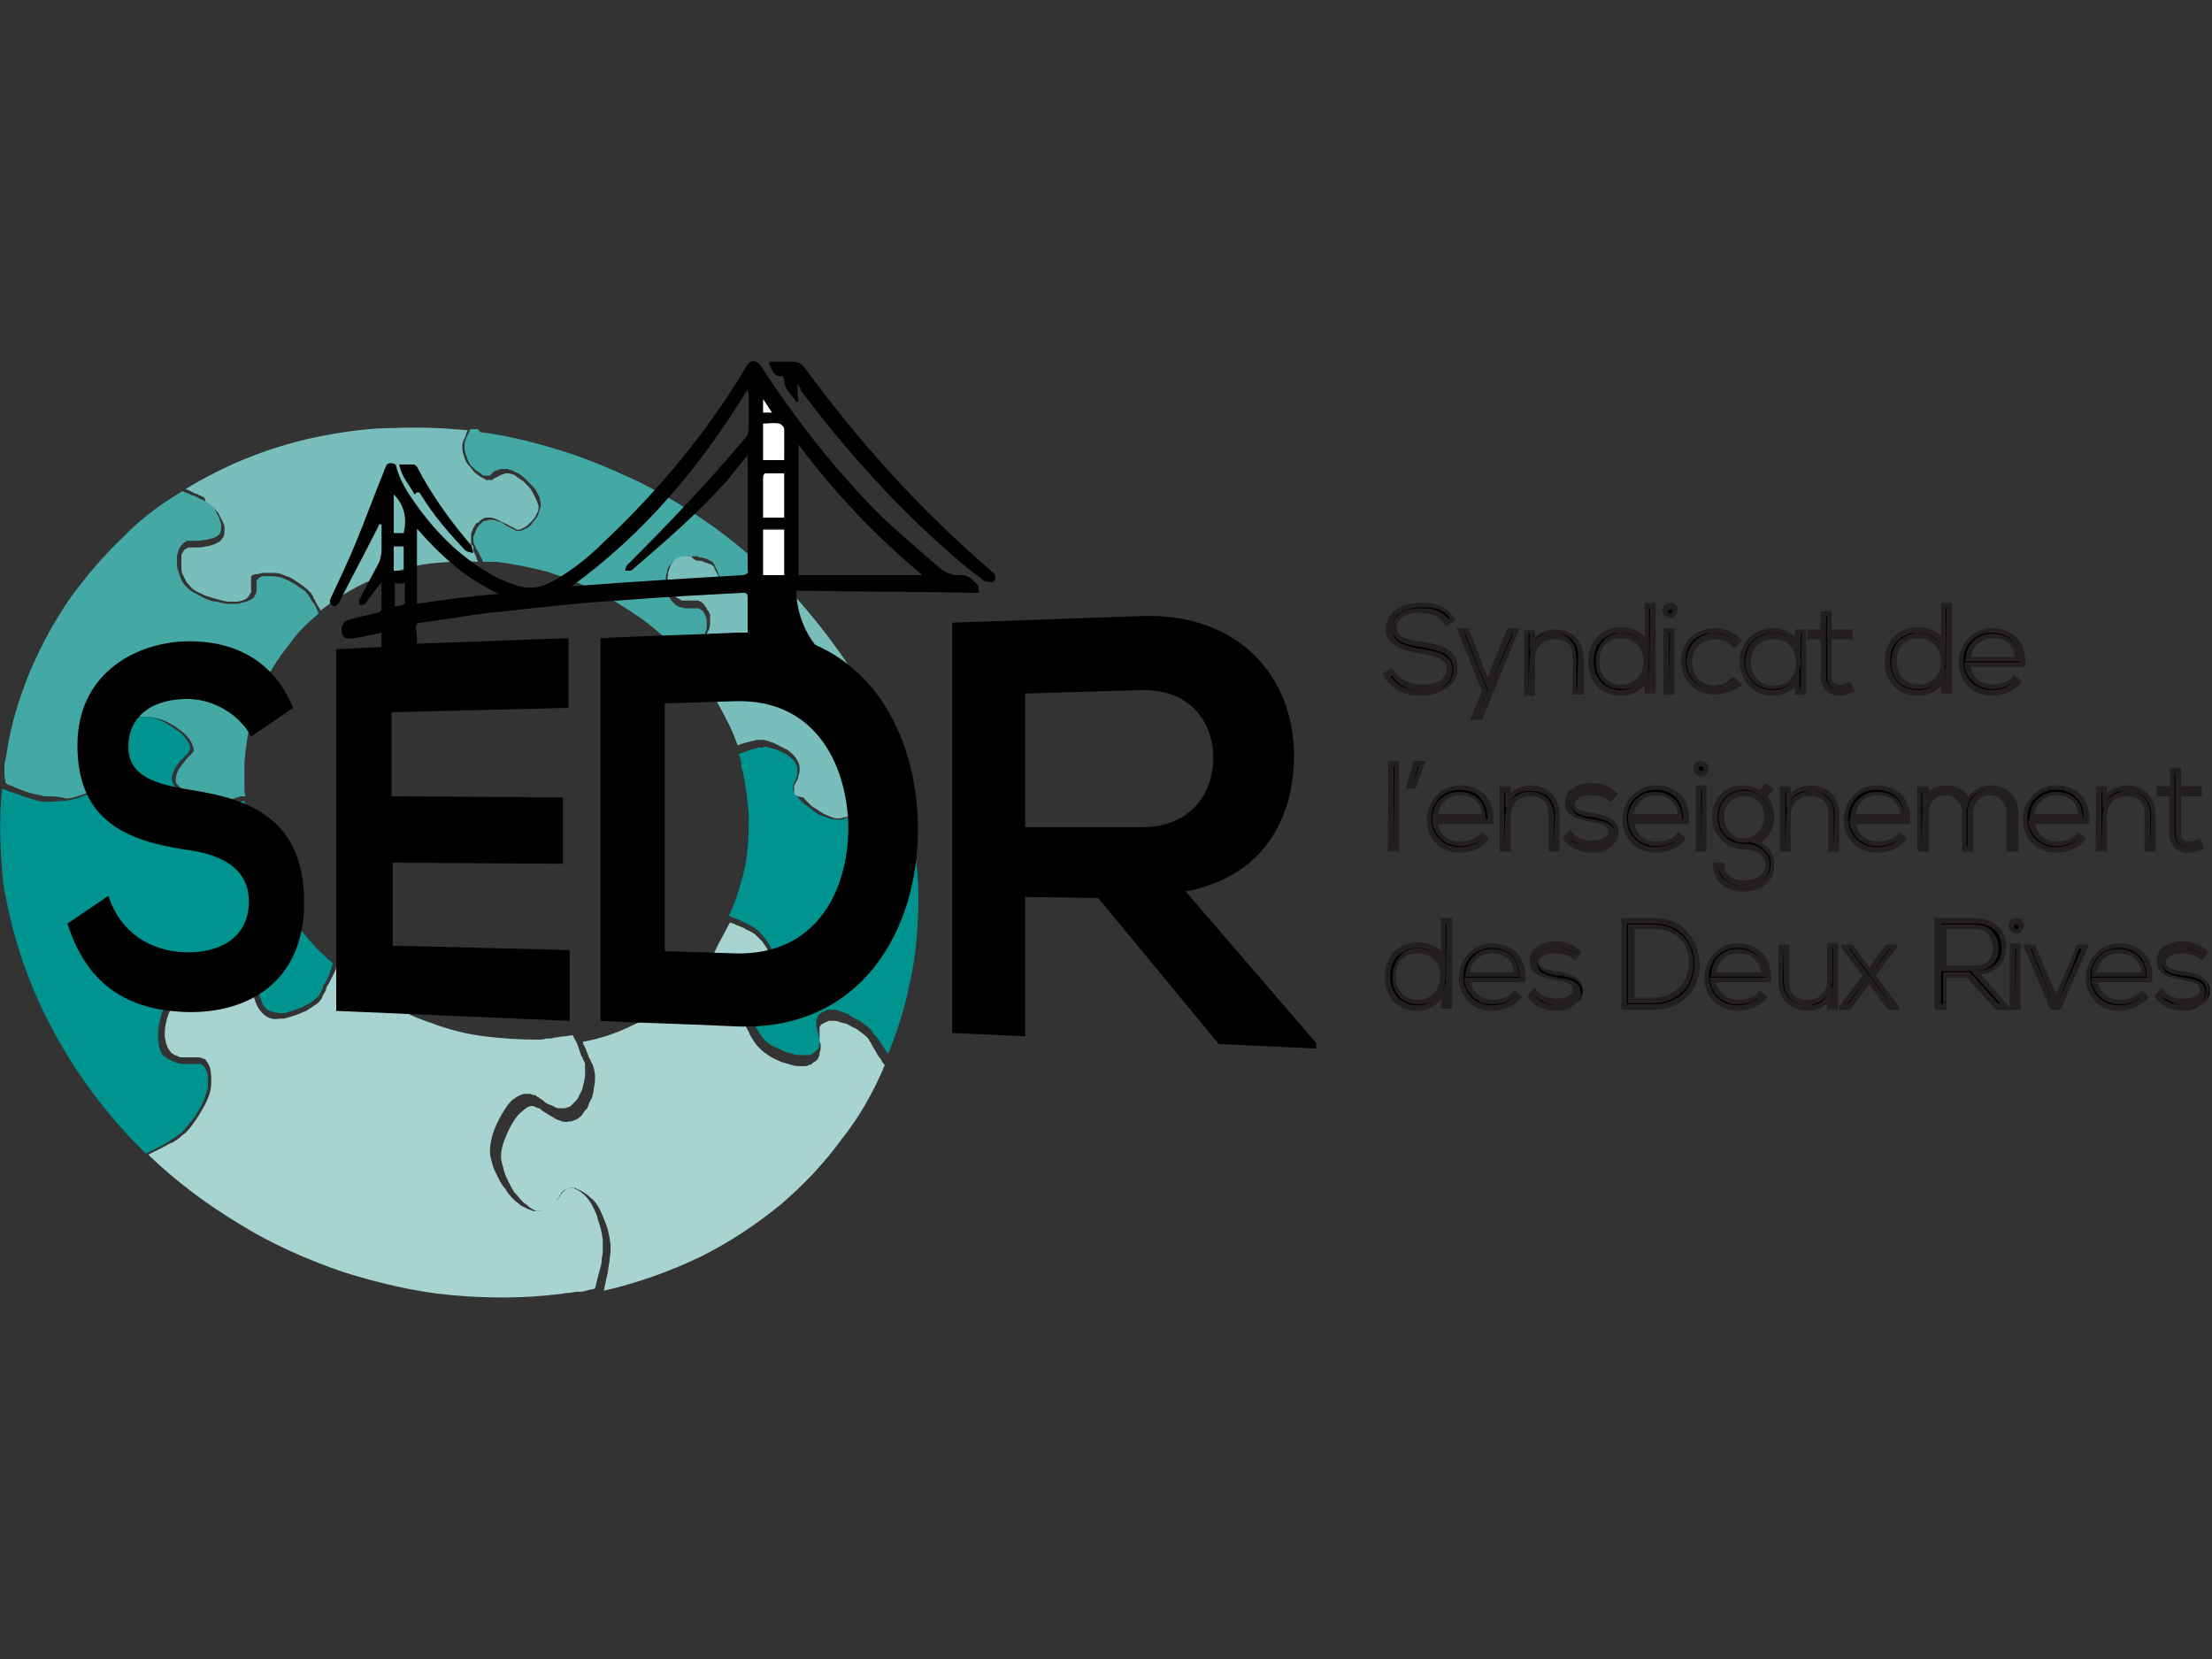 <?xml version="1.0" encoding="utf-8"?>
<!-- Generator: Adobe Illustrator 24.1.0, SVG Export Plug-In . SVG Version: 6.00 Build 0)  -->
<svg version="1.1" id="Layer_1" xmlns="http://www.w3.org/2000/svg" xmlns:xlink="http://www.w3.org/1999/xlink" x="0px" y="0px"
	 viewBox="0 0 200 150" style="enable-background:new 0 0 200 150;" xml:space="preserve">
<rect x="0" y="0" width="200" height="150" fill="#333333" stroke="none"/>
<style type="text/css">
	.st0{fill:#009490;}
	.st1{fill:#44A9A5;}
	.st2{fill:#79BEBB;}
	.st3{fill:#A7D3D1;}
	.st4{fill:#FFFFFF;}
	.st5{fill:#231F20;}
</style>
<g>
	<g>
		<g>
			<path class="st0" d="M13.2,64.8c0.3,0,0.7,0.1,1,0.2c0.3,0.1,0.7,0.3,1,0.5c0.3,0.2,0.6,0.4,0.9,0.6c0.3,0.2,0.5,0.4,0.7,0.7
				c0.1,0.1,0.1,0.2,0.2,0.3c0.1,0.1,0.1,0.2,0.1,0.2c0,0.1,0.1,0.2,0.1,0.2c0,0.1,0,0.1,0,0.2c0,0.1-0.1,0.1-0.1,0.2
				c0,0.1-0.1,0.1-0.1,0.2c-0.1,0.1-0.1,0.1-0.2,0.2c-0.1,0.1-0.1,0.1-0.2,0.2c-0.2,0.2-0.4,0.4-0.6,0.7s-0.3,0.5-0.4,0.8
				c-0.1,0.3-0.1,0.6,0.1,0.9c0.1,0.3,0.4,0.7,0.9,1c0.3,0.2,0.5,0.3,0.8,0.4c0.3,0.1,0.5,0.2,0.7,0.3c0.2,0.1,0.5,0.1,0.7,0.2
				c0.2,0,0.5,0.1,0.7,0.1c0.1,0,0.2,0,0.2,0c0.1,0,0.2,0,0.2,0c0.1,0,0.1,0,0.2,0c0.1,0,0.1,0,0.2,0l0.2-0.1c0.1,0,0.2-0.1,0.4-0.1
				c0.1,0,0.3-0.1,0.4-0.1c0.1,0,0.3-0.1,0.4-0.1c0.1,0,0.3-0.1,0.4-0.1c0.2,1.3,0.5,2.6,0.9,3.9c0.4,1.3,1,2.6,1.6,3.9
				c0.7,1.3,1.5,2.5,2.4,3.6c0.9,1.2,1.9,2.3,3.1,3.3c0,0.1-0.1,0.2-0.1,0.3c0,0.1-0.1,0.2-0.1,0.3c0,0.1-0.1,0.2-0.1,0.3
				c0,0.1-0.1,0.2-0.1,0.3c-0.1,0.1-0.1,0.2-0.2,0.4c-0.1,0.1-0.1,0.2-0.2,0.3c-0.1,0.1-0.1,0.2-0.1,0.3c0,0.1-0.1,0.2-0.1,0.2
				l-0.1,0.2c-0.1,0.3-0.3,0.5-0.6,0.7c-0.2,0.2-0.5,0.4-0.8,0.5c-0.3,0.2-0.6,0.3-0.9,0.4c-0.3,0.1-0.6,0.2-0.9,0.3
				c0,0-0.1,0-0.1,0c0,0-0.1,0-0.1,0c0,0-0.1,0-0.1,0c0,0-0.1,0-0.1,0c-0.4,0-0.7-0.1-1-0.2c-0.3-0.1-0.4-0.3-0.6-0.5
				c-0.1-0.2-0.2-0.5-0.3-0.8c-0.1-0.3-0.1-0.6-0.2-0.9c0-0.1,0-0.2-0.1-0.3c0-0.1,0-0.2-0.1-0.3c0-0.1-0.1-0.2-0.1-0.3
				c0-0.1-0.1-0.2-0.1-0.2c0,0,0,0,0,0c0,0,0,0,0,0c0,0,0,0,0,0c0,0,0,0,0,0c-0.1-0.2-0.2-0.3-0.4-0.4c-0.2-0.1-0.4-0.2-0.6-0.2
				c-0.2,0-0.4-0.1-0.6-0.1c-0.2,0-0.4,0-0.6,0c-0.3,0-0.7,0-1.1,0.1c-0.4,0.1-0.8,0.1-1.1,0.3c-0.4,0.1-0.7,0.2-1.1,0.4
				c-0.3,0.2-0.7,0.4-0.9,0.6c-0.3,0.2-0.5,0.5-0.8,0.9c-0.2,0.3-0.5,0.7-0.7,1.1c-0.2,0.4-0.4,0.8-0.5,1.3
				c-0.1,0.4-0.2,0.9-0.2,1.3c0,0.3,0,0.5,0,0.7c0,0.2,0.1,0.4,0.1,0.6c0.1,0.2,0.1,0.4,0.2,0.5c0.1,0.2,0.2,0.3,0.4,0.4
				c0.1,0.1,0.3,0.2,0.5,0.3c0.2,0.1,0.3,0.1,0.5,0.2c0.1,0,0.3,0.1,0.4,0.1c0.1,0,0.3,0,0.4,0c0.1,0,0.1,0,0.2,0c0.1,0,0.1,0,0.1,0
				c0.1,0,0.1,0,0.1,0c0,0,0.1,0,0.1,0c0,0,0.1,0,0.1,0c0,0,0.1,0,0.1,0c0,0,0.1,0,0.1,0c0,0,0.1,0,0.1,0c0.1,0,0.2,0,0.3,0
				c0.1,0,0.2,0,0.3,0.1c0.1,0.1,0.2,0.1,0.2,0.2c0.1,0.1,0.1,0.3,0.2,0.4c0,0.1,0,0.2,0.1,0.3c0,0.1,0,0.2,0,0.3c0,0.1,0,0.2,0,0.3
				c0,0.1,0,0.2,0,0.3c0,0.3-0.1,0.6-0.2,0.9c-0.1,0.3-0.2,0.6-0.4,1c-0.2,0.3-0.4,0.7-0.6,1c-0.3,0.4-0.6,0.7-0.9,1.1
				c-0.1,0.1-0.2,0.2-0.3,0.3c-0.1,0.1-0.3,0.2-0.5,0.4c-0.2,0.1-0.5,0.3-0.8,0.5c-0.3,0.2-0.7,0.4-1.1,0.6c-0.1,0-0.1,0.1-0.2,0.1
				c-0.1,0-0.1,0.1-0.2,0.1c-0.1,0-0.1,0.1-0.2,0.1c-0.1,0-0.1,0.1-0.2,0.1c-2.4-2.3-4.5-4.9-6.3-7.6c-1.7-2.6-3.2-5.4-4.3-8.3
				c-1.1-2.8-1.8-5.6-2.3-8.5C0,76.8-0.1,74,0.2,71.3c0.3,0.1,0.7,0.3,1.1,0.4c0.4,0.1,0.7,0.3,1.1,0.4c0.3,0.1,0.7,0.2,1,0.3
				c0.3,0.1,0.6,0.1,0.8,0.1c0.7,0,1.3-0.1,1.8-0.1c0.5-0.1,1-0.2,1.5-0.4c0.4-0.2,0.8-0.4,1.1-0.6c0.3-0.2,0.6-0.5,0.8-0.8
				c0.2-0.2,0.3-0.4,0.3-0.6c0-0.2,0-0.3,0-0.5c-0.1-0.1-0.2-0.3-0.3-0.4c-0.1-0.1-0.2-0.2-0.4-0.3c-0.1-0.1-0.2-0.2-0.3-0.2
				c-0.1-0.1-0.2-0.2-0.3-0.3c-0.1-0.1-0.1-0.2-0.2-0.3c0-0.1-0.1-0.3,0-0.4c0-0.1,0.1-0.3,0.1-0.4c0.1-0.1,0.1-0.3,0.2-0.4
				c0.1-0.1,0.2-0.2,0.3-0.3c0.1-0.1,0.2-0.2,0.3-0.3c0.3-0.2,0.6-0.4,0.9-0.5c0.3-0.2,0.7-0.3,1-0.4c0.4-0.1,0.7-0.2,1.1-0.3
				C12.5,64.8,12.9,64.8,13.2,64.8z"/>
		</g>
		<g>
			<path class="st1" d="M43.6,39.1c2.4,0.3,4.7,0.9,7,1.6c2.3,0.7,4.4,1.6,6.6,2.6c2.1,1,4.2,2.2,6.1,3.5c2,1.3,3.8,2.8,5.6,4.4
				c0,0.1-0.1,0.2-0.1,0.3c0,0.1-0.1,0.2-0.1,0.3c0,0.1-0.1,0.2-0.1,0.3c0,0.1-0.1,0.2-0.1,0.2l0,0.1c0,0.1-0.1,0.3-0.2,0.4
				C68.1,52.9,68,53,67.8,53c-0.2,0.1-0.3,0.1-0.5,0.1c-0.2,0-0.3,0.1-0.5,0.1c0,0,0,0-0.1,0c0,0,0,0-0.1,0c0,0,0,0-0.1,0
				c0,0,0,0-0.1,0c-0.2,0-0.4-0.1-0.6-0.2c-0.2-0.1-0.3-0.2-0.4-0.3c-0.1-0.1-0.2-0.3-0.3-0.5c-0.1-0.2-0.2-0.3-0.2-0.5
				c0-0.1-0.1-0.1-0.1-0.2c0-0.1-0.1-0.1-0.1-0.2c0-0.1-0.1-0.1-0.1-0.2c0-0.1-0.1-0.1-0.1-0.2c-0.1-0.1-0.2-0.2-0.3-0.2
				c-0.1-0.1-0.2-0.1-0.4-0.2c-0.1,0-0.3-0.1-0.4-0.1c-0.1,0-0.2,0-0.3-0.1c-0.2,0-0.4,0-0.6,0c-0.2,0-0.4,0-0.6,0.1
				c-0.2,0-0.4,0.1-0.6,0.1c-0.2,0.1-0.3,0.2-0.5,0.3c-0.1,0.1-0.2,0.3-0.3,0.4s-0.2,0.4-0.2,0.6c-0.1,0.2-0.1,0.4-0.1,0.7
				c0,0.2,0,0.5,0,0.7c0,0.1,0.1,0.3,0.1,0.4c0,0.1,0.1,0.2,0.2,0.4c0.1,0.1,0.1,0.2,0.2,0.3c0.1,0.1,0.2,0.2,0.3,0.3
				c0.1,0.1,0.2,0.2,0.3,0.2c0.1,0.1,0.2,0.1,0.3,0.1c0.1,0,0.2,0.1,0.3,0.1c0.1,0,0.2,0,0.2,0c0,0,0.1,0,0.1,0c0,0,0.1,0,0.1,0
				c0,0,0.1,0,0.1,0c0,0,0.1,0,0.1,0c0,0,0,0,0.1,0c0,0,0,0,0.1,0c0,0,0,0,0.1,0c0,0,0,0,0.1,0c0.1,0,0.1,0,0.2,0
				c0.1,0,0.1,0,0.2,0.1c0.1,0,0.1,0.1,0.2,0.1c0.1,0.1,0.1,0.2,0.2,0.3c0.1,0.2,0.2,0.4,0.2,0.6c0,0.2,0,0.4,0,0.6
				c0,0.2-0.1,0.4-0.2,0.7c-0.1,0.2-0.3,0.4-0.5,0.7c-0.1,0.1-0.1,0.1-0.2,0.2c-0.1,0.1-0.2,0.1-0.4,0.2c-0.2,0.1-0.3,0.1-0.5,0.2
				c-0.2,0.1-0.4,0.1-0.7,0.2c-1.1-1.1-2.3-2.2-3.6-3.1c-1.3-0.9-2.6-1.7-4-2.4c-1.4-0.7-2.8-1.2-4.3-1.7c-1.5-0.4-3-0.7-4.6-0.9
				c-0.1,0-0.2,0-0.3,0c-0.1,0-0.2,0-0.3,0c-0.1,0-0.2,0-0.3,0c-0.1,0-0.2,0-0.3,0c-0.1-0.1-0.1-0.3-0.2-0.4
				c-0.1-0.1-0.1-0.2-0.2-0.4c-0.1-0.1-0.1-0.2-0.2-0.3c-0.1-0.1-0.1-0.2-0.1-0.3l-0.1-0.1c-0.1-0.2-0.1-0.4-0.1-0.5
				c0-0.2,0-0.4,0.1-0.5c0.1-0.2,0.1-0.3,0.2-0.5c0.1-0.1,0.2-0.3,0.3-0.4c0.1-0.1,0.2-0.1,0.2-0.2c0.1-0.1,0.2-0.1,0.3-0.1
				c0.1,0,0.2-0.1,0.3-0.1c0.1,0,0.2,0,0.3,0c0.1,0,0.2,0,0.4,0.1c0.1,0,0.2,0.1,0.4,0.1c0.1,0.1,0.2,0.1,0.3,0.2
				c0.1,0.1,0.2,0.1,0.3,0.2c0.1,0,0.2,0.1,0.2,0.1c0.1,0,0.1,0.1,0.2,0.1c0.1,0,0.1,0.1,0.2,0.1c0.1,0,0.1,0.1,0.2,0.1c0,0,0,0,0,0
				c0,0,0,0,0,0c0,0,0,0,0,0c0,0,0,0,0,0c0.3,0,0.5,0,0.8-0.2c0.3-0.1,0.5-0.3,0.7-0.6c0.2-0.2,0.4-0.5,0.5-0.8
				c0.1-0.3,0.2-0.6,0.2-0.8c0-0.2-0.1-0.4-0.1-0.6c-0.1-0.2-0.2-0.4-0.3-0.6c-0.1-0.2-0.3-0.4-0.5-0.6c-0.2-0.2-0.4-0.4-0.6-0.6
				c-0.1-0.1-0.2-0.2-0.4-0.3c-0.1-0.1-0.3-0.2-0.4-0.2c-0.1-0.1-0.2-0.1-0.4-0.2c-0.1,0-0.2-0.1-0.4-0.1c-0.2,0-0.3,0-0.5,0
				c-0.1,0-0.2,0.1-0.3,0.1c-0.1,0-0.2,0.1-0.3,0.1c-0.1,0.1-0.1,0.1-0.2,0.2c0,0-0.1,0.1-0.1,0.1c0,0-0.1,0.1-0.1,0.1
				c0,0-0.1,0-0.1,0c-0.1,0-0.1,0-0.2,0c0,0-0.1,0-0.1,0c0,0-0.1,0-0.1,0c0,0-0.1,0-0.1,0c0,0-0.1,0-0.1-0.1
				c-0.2-0.1-0.4-0.3-0.6-0.4c-0.2-0.2-0.3-0.3-0.5-0.5c-0.1-0.2-0.2-0.4-0.3-0.7c-0.1-0.2-0.2-0.5-0.2-0.8c0-0.1,0-0.2,0-0.3
				c0-0.1,0-0.2,0.1-0.4c0-0.1,0.1-0.3,0.2-0.5c0.1-0.2,0.2-0.3,0.2-0.5c0.1,0,0.2,0,0.3,0c0.1,0,0.2,0,0.2,0c0.1,0,0.2,0,0.2,0
				C43.4,39.1,43.5,39.1,43.6,39.1z"/>
		</g>
		<g>
			<path class="st0" d="M69.1,67.5c0.1,0,0.3,0,0.4,0.1c0.2,0,0.3,0.1,0.5,0.1c0.2,0.1,0.3,0.1,0.5,0.2c0.2,0.1,0.4,0.2,0.6,0.3
				c0.1,0.1,0.3,0.2,0.4,0.3c0.1,0.1,0.2,0.2,0.3,0.3c0.1,0.1,0.1,0.2,0.2,0.3c0,0.1,0.1,0.2,0.1,0.3c0,0.1,0,0.2,0,0.3
				c0,0.1,0,0.2,0,0.3c0,0.1-0.1,0.2-0.1,0.3c0,0.1-0.1,0.2-0.1,0.3c0,0.1-0.1,0.1-0.1,0.2c0,0.1-0.1,0.1-0.1,0.2c0,0.1,0,0.1,0,0.2
				c0,0.1,0,0.1,0,0.2c0,0,0,0,0,0c0,0,0,0,0,0c0,0,0,0,0,0c0,0,0,0,0,0c0,0.1,0,0.1,0.1,0.2c0,0.1,0.1,0.1,0.1,0.2
				c0,0.1,0.1,0.2,0.2,0.2c0.1,0.1,0.1,0.2,0.2,0.3c0.2,0.2,0.4,0.4,0.7,0.6c0.3,0.2,0.5,0.4,0.8,0.6c0.3,0.2,0.6,0.3,0.9,0.4
				c0.3,0.1,0.6,0.2,0.8,0.2c0.1,0,0.2,0,0.3,0c0.1,0,0.2,0,0.3,0c0.1,0,0.2,0,0.3-0.1c0.1,0,0.2-0.1,0.2-0.1
				c0.1-0.1,0.3-0.1,0.4-0.2c0.1-0.1,0.3-0.2,0.4-0.3c0.1-0.1,0.2-0.2,0.3-0.3c0.1-0.1,0.2-0.2,0.3-0.3c0.1-0.1,0.1-0.2,0.2-0.3
				c0-0.1,0.1-0.2,0.1-0.3c0-0.1,0-0.2,0-0.3c0-0.1,0-0.2-0.1-0.3c-0.1-0.2-0.1-0.3-0.2-0.5c-0.1-0.1-0.2-0.3-0.3-0.4
				c-0.1-0.1-0.2-0.2-0.3-0.3c-0.1-0.1-0.2-0.2-0.3-0.2c-0.1-0.1-0.1-0.1-0.2-0.1c-0.1,0-0.1-0.1-0.2-0.1c0,0-0.1-0.1-0.1-0.1
				c0-0.1-0.1-0.1-0.1-0.2c0,0,0-0.1,0-0.1c0,0,0-0.1,0-0.1c0,0,0-0.1,0-0.1c0,0,0-0.1,0-0.1c0-0.2,0.1-0.4,0.2-0.5
				c0.1-0.2,0.3-0.3,0.5-0.4c0.2-0.1,0.4-0.2,0.7-0.2c0.3-0.1,0.6-0.1,0.9-0.1c0.1,0,0.2,0,0.3,0c0.1,0,0.2,0.1,0.3,0.1
				c0.1,0,0.3,0.1,0.4,0.1c0.2,0.1,0.3,0.1,0.5,0.2c0,0,0.1,0,0.1,0c0,0,0.1,0,0.1,0c0,0,0.1,0,0.1,0c0,0,0.1,0,0.1,0
				c0.1,0.2,0.2,0.4,0.2,0.6c0.1,0.2,0.1,0.4,0.2,0.6c0.1,0.2,0.1,0.4,0.2,0.6c0.1,0.2,0.1,0.4,0.2,0.6c0.6,1.9,1,3.9,1.2,5.9
				c0.3,2,0.4,4.1,0.3,6.1c-0.1,2.1-0.3,4.2-0.8,6.2c-0.4,2.1-1.1,4.2-1.9,6.2c-0.2-0.3-0.4-0.6-0.6-0.9c-0.2-0.3-0.3-0.5-0.5-0.7
				c-0.2-0.2-0.3-0.4-0.4-0.5c-0.1-0.1-0.2-0.3-0.4-0.4c-0.3-0.2-0.6-0.5-0.9-0.6c-0.3-0.2-0.6-0.3-0.8-0.5
				c-0.3-0.1-0.5-0.2-0.8-0.3c-0.2-0.1-0.5-0.1-0.7-0.1c-0.1,0-0.1,0-0.2,0c-0.1,0-0.1,0-0.2,0c-0.1,0-0.1,0-0.2,0.1
				c-0.1,0-0.1,0.1-0.2,0.1c-0.2,0.1-0.3,0.2-0.4,0.3c-0.1,0.1-0.1,0.3-0.2,0.4c0,0.1,0,0.3,0,0.5c0,0.2,0.1,0.3,0.1,0.5
				c0,0.1,0.1,0.2,0.1,0.4c0,0.1,0.1,0.3,0.1,0.4c0,0.1,0,0.3,0,0.4c0,0.1-0.1,0.3-0.1,0.4c-0.1,0.1-0.2,0.2-0.3,0.3
				c-0.1,0.1-0.2,0.1-0.3,0.2c-0.1,0.1-0.2,0.1-0.4,0.1c-0.1,0-0.2,0-0.4,0c-0.3,0-0.6,0-0.9-0.1c-0.3-0.1-0.6-0.1-0.9-0.3
				c-0.3-0.1-0.6-0.3-0.9-0.4c-0.3-0.2-0.5-0.3-0.7-0.5c-0.2-0.2-0.4-0.5-0.6-0.8c-0.2-0.3-0.3-0.6-0.5-1c-0.1-0.3-0.3-0.7-0.3-1
				c-0.1-0.3-0.1-0.7-0.2-0.9c0-0.1,0-0.2,0-0.3c0-0.1,0-0.2,0-0.3c0-0.1,0-0.2,0.1-0.2c0-0.1,0.1-0.1,0.1-0.1c0,0,0.1-0.1,0.1-0.1
				c0.1,0,0.1-0.1,0.2-0.1c0.1,0,0.1-0.1,0.2-0.1c0.1,0,0.2,0,0.2-0.1c0.2-0.1,0.5-0.1,0.7-0.2c0.2-0.1,0.5-0.2,0.7-0.4
				c0.2-0.2,0.3-0.4,0.4-0.8c0-0.3,0-0.7-0.2-1.2c-0.1-0.3-0.2-0.5-0.4-0.8c-0.1-0.3-0.3-0.5-0.5-0.8c-0.2-0.3-0.4-0.5-0.6-0.7
				c-0.2-0.2-0.5-0.4-0.7-0.5l-0.2-0.1c-0.1-0.1-0.2-0.1-0.4-0.2c-0.1-0.1-0.3-0.1-0.4-0.2c-0.1-0.1-0.3-0.1-0.5-0.2
				c-0.2-0.1-0.3-0.1-0.5-0.2c0.5-1,0.8-2,1.1-3c0.3-1,0.5-2,0.6-3.1c0.1-1,0.1-2.1,0.1-3.1c-0.1-1-0.2-2.1-0.4-3.1
				c0-0.2-0.1-0.4-0.1-0.6c-0.1-0.2-0.1-0.4-0.2-0.6C67.1,69.2,67,69,67,68.8c-0.1-0.2-0.1-0.4-0.2-0.6c0.2-0.1,0.3-0.1,0.5-0.2
				c0.2-0.1,0.3-0.1,0.5-0.2c0.1,0,0.3-0.1,0.4-0.1c0.1,0,0.3-0.1,0.4-0.1l0.1,0c0,0,0.1,0,0.1,0c0,0,0.1,0,0.1,0c0,0,0.1,0,0.1,0
				C69,67.5,69.1,67.5,69.1,67.5z"/>
		</g>
		<g>
			<path class="st2" d="M63.2,50.7c0.1,0,0.3,0,0.4,0.1c0.1,0,0.2,0.1,0.3,0.1c0.1,0,0.2,0.1,0.3,0.1c0.1,0,0.1,0.1,0.2,0.1
				c0,0,0.1,0.1,0.1,0.1c0,0,0.1,0.1,0.1,0.2c0,0.1,0.1,0.1,0.1,0.2c0,0.1,0.1,0.1,0.1,0.2c0.1,0.2,0.2,0.4,0.3,0.5
				c0.1,0.2,0.2,0.4,0.4,0.5c0.1,0.2,0.3,0.3,0.5,0.4c0.2,0.1,0.5,0.2,0.8,0.2c0,0,0.1,0,0.1,0c0,0,0.1,0,0.1,0c0,0,0.1,0,0.1,0
				c0,0,0.1,0,0.1,0c0.2,0,0.4,0,0.6-0.1c0.2,0,0.4-0.1,0.5-0.2c0.2-0.1,0.3-0.2,0.4-0.3c0.1-0.1,0.2-0.3,0.3-0.4l0-0.1
				c0-0.1,0-0.1,0.1-0.2c0-0.1,0-0.1,0.1-0.2c0-0.1,0-0.2,0.1-0.2c0-0.1,0-0.2,0.1-0.3c0,0,0,0,0,0c0,0,0,0,0,0c0,0,0,0,0,0
				c0,0,0,0,0,0c1.3,1.2,2.4,2.4,3.5,3.7c1.1,1.3,2.1,2.6,3.1,4c1,1.4,1.8,2.9,2.6,4.4c0.8,1.5,1.5,3.1,2.1,4.8
				c-0.2-0.1-0.4-0.2-0.6-0.2c-0.2-0.1-0.4-0.1-0.5-0.2c-0.2,0-0.3-0.1-0.4-0.1c-0.1,0-0.2,0-0.3,0c-0.4,0-0.7,0-1,0.1
				c-0.3,0.1-0.5,0.1-0.8,0.3c-0.2,0.1-0.4,0.3-0.5,0.4c-0.1,0.2-0.2,0.4-0.3,0.6c0,0.2,0,0.3,0,0.5c0,0.1,0.1,0.3,0.2,0.4
				c0.1,0.1,0.2,0.2,0.3,0.3c0.1,0.1,0.2,0.2,0.3,0.2c0.1,0.1,0.2,0.1,0.3,0.2c0.1,0.1,0.2,0.1,0.2,0.2c0.1,0.1,0.1,0.2,0.2,0.3
				c0.1,0.1,0.1,0.2,0.2,0.4c0,0.1,0.1,0.2,0.1,0.3c0,0.1,0,0.2,0,0.3c0,0.1-0.1,0.2-0.1,0.3c0,0.1-0.1,0.2-0.1,0.2
				c-0.1,0.2-0.3,0.3-0.4,0.5c-0.2,0.1-0.4,0.3-0.6,0.4c-0.2,0.1-0.4,0.2-0.6,0.2c-0.2,0.1-0.4,0.1-0.6,0.1c0,0,0,0,0,0c0,0,0,0,0,0
				c0,0,0,0,0,0c0,0,0,0,0,0c-0.2,0-0.5-0.1-0.7-0.2c-0.3-0.1-0.5-0.2-0.8-0.4c-0.3-0.2-0.5-0.3-0.8-0.5c-0.2-0.2-0.4-0.4-0.6-0.6
				c-0.1-0.1-0.1-0.2-0.2-0.2C72,72,72,71.9,71.9,71.9c0-0.1-0.1-0.1-0.1-0.2c0-0.1,0-0.1,0-0.2c0,0,0-0.1,0-0.2c0-0.1,0-0.1,0-0.2
				c0-0.1,0-0.1,0.1-0.2c0-0.1,0-0.1,0.1-0.2c0.1-0.2,0.2-0.4,0.2-0.6c0.1-0.2,0.1-0.4,0.1-0.7c0-0.2-0.1-0.5-0.3-0.8
				c-0.2-0.3-0.4-0.5-0.8-0.8c-0.2-0.1-0.4-0.2-0.6-0.3c-0.2-0.1-0.4-0.2-0.6-0.3c-0.2-0.1-0.4-0.1-0.5-0.2c-0.2,0-0.3-0.1-0.5-0.1
				c-0.1,0-0.1,0-0.2,0c-0.1,0-0.1,0-0.1,0c0,0-0.1,0-0.1,0c0,0-0.1,0-0.1,0l-0.1,0c-0.1,0-0.2,0.1-0.4,0.1c-0.1,0-0.3,0.1-0.4,0.1
				c-0.1,0-0.3,0.1-0.4,0.1c-0.2,0.1-0.3,0.1-0.5,0.2c-0.3-0.8-0.6-1.6-1-2.3c-0.4-0.8-0.8-1.5-1.2-2.2c-0.4-0.7-0.9-1.4-1.4-2.1
				c-0.5-0.7-1.1-1.3-1.6-1.9c0.2-0.1,0.4-0.1,0.6-0.2c0.2-0.1,0.3-0.1,0.5-0.2c0.1-0.1,0.3-0.1,0.4-0.2c0.1-0.1,0.2-0.1,0.3-0.2
				c0.2-0.2,0.3-0.4,0.5-0.6c0.1-0.2,0.2-0.4,0.3-0.6c0.1-0.2,0.1-0.4,0.1-0.6c0-0.2,0-0.4,0-0.5c0-0.1,0-0.1,0-0.2
				c0-0.1,0-0.1-0.1-0.2c0-0.1,0-0.1-0.1-0.2s-0.1-0.1-0.1-0.2c-0.1-0.1-0.2-0.3-0.3-0.4c-0.1-0.1-0.2-0.2-0.3-0.2
				c-0.1-0.1-0.2-0.1-0.3-0.1c-0.1,0-0.2,0-0.3,0c0,0-0.1,0-0.1,0c0,0-0.1,0-0.1,0c0,0,0,0-0.1,0c0,0-0.1,0-0.1,0c0,0-0.1,0-0.1,0
				c0,0-0.1,0-0.1,0c0,0-0.1,0-0.1,0c0,0-0.1,0-0.1,0c-0.1,0-0.1,0-0.2,0c-0.1,0-0.1,0-0.2-0.1c-0.1,0-0.1-0.1-0.2-0.1
				c-0.1,0-0.2-0.1-0.2-0.2c-0.1-0.1-0.2-0.2-0.3-0.3c-0.1-0.1-0.1-0.2-0.2-0.3c0-0.1-0.1-0.2-0.1-0.3c0-0.1-0.1-0.2-0.1-0.3
				c0-0.2-0.1-0.4,0-0.6c0-0.2,0-0.4,0.1-0.6c0.1-0.2,0.1-0.4,0.2-0.5c0.1-0.2,0.2-0.3,0.3-0.4c0.1-0.1,0.3-0.2,0.4-0.2
				c0.2-0.1,0.3-0.1,0.5-0.1c0.2,0,0.4,0,0.6,0C62.8,50.7,63,50.7,63.2,50.7z"/>
		</g>
		<g>
			<path class="st2" d="M42.3,38.9c-0.1,0.2-0.2,0.4-0.2,0.5c-0.1,0.2-0.1,0.3-0.2,0.4c0,0.1-0.1,0.3-0.1,0.4c0,0.1,0,0.2,0,0.3
				c0,0.3,0.1,0.6,0.2,0.9c0.1,0.3,0.2,0.5,0.4,0.7c0.2,0.2,0.3,0.4,0.5,0.6c0.2,0.2,0.4,0.3,0.7,0.5c0.1,0,0.1,0.1,0.2,0.1
				c0.1,0,0.1,0,0.1,0.1c0,0,0.1,0,0.1,0c0,0,0.1,0,0.1,0c0.1,0,0.2,0,0.3,0c0.1,0,0.2,0,0.2-0.1c0.1,0,0.1-0.1,0.2-0.1
				c0.1,0,0.1-0.1,0.2-0.1c0.1,0,0.1-0.1,0.2-0.1c0.1,0,0.1-0.1,0.2-0.1c0.1,0,0.2-0.1,0.3-0.1c0.1,0,0.2,0,0.3,0
				c0.1,0,0.3,0.1,0.4,0.1c0.1,0,0.2,0.1,0.3,0.2c0.1,0.1,0.2,0.1,0.3,0.2c0.1,0.1,0.2,0.1,0.3,0.2c0.2,0.2,0.3,0.3,0.5,0.5
				c0.2,0.2,0.3,0.4,0.4,0.6c0.1,0.2,0.2,0.4,0.3,0.6c0.1,0.2,0.1,0.4,0.2,0.5c0,0.3,0,0.5-0.2,0.8c-0.1,0.3-0.3,0.5-0.5,0.7
				c-0.2,0.2-0.4,0.4-0.6,0.5c-0.2,0.1-0.4,0.2-0.6,0.2c0,0,0,0,0,0c0,0,0,0,0,0c0,0,0,0,0,0c0,0,0,0,0,0c-0.1,0-0.1,0-0.2-0.1
				c-0.1,0-0.1-0.1-0.2-0.1c-0.1,0-0.1-0.1-0.2-0.1c-0.1,0-0.1-0.1-0.2-0.1c-0.1-0.1-0.2-0.1-0.4-0.2c-0.1-0.1-0.3-0.1-0.4-0.2
				c-0.1-0.1-0.3-0.1-0.4-0.2c-0.1,0-0.3-0.1-0.4-0.1c-0.1,0-0.2,0-0.4,0c-0.1,0-0.2,0-0.3,0.1c-0.1,0-0.2,0.1-0.3,0.2
				c-0.1,0.1-0.2,0.2-0.3,0.2c-0.1,0.1-0.2,0.2-0.2,0.3c-0.1,0.1-0.2,0.3-0.2,0.4c-0.1,0.1-0.1,0.3-0.1,0.4c0,0.2,0,0.3,0,0.5
				c0,0,0,0.1,0,0.1c0,0,0,0.1,0,0.1c0,0,0,0.1,0,0.1c0,0,0,0.1,0.1,0.1l0.1,0.1c0,0,0,0.1,0,0.1c0,0,0,0.1,0,0.1c0,0,0,0.1,0,0.1
				c0,0,0,0.1,0,0.1c0,0.1,0.1,0.1,0.1,0.2c0,0.1,0.1,0.2,0.1,0.2c0,0.1,0.1,0.2,0.1,0.3c0,0.1,0.1,0.2,0.1,0.3
				c-1.3-0.1-2.6,0-3.8,0.1c-1.3,0.1-2.5,0.4-3.7,0.8c-1.2,0.4-2.4,0.8-3.5,1.4c-1.1,0.6-2.2,1.3-3.2,2.1c-0.1-0.2-0.2-0.3-0.3-0.5
				c-0.1-0.2-0.2-0.3-0.2-0.4c-0.1-0.1-0.2-0.3-0.2-0.4c-0.1-0.1-0.1-0.2-0.2-0.3c0,0-0.1-0.1-0.1-0.1c0,0,0,0-0.1-0.1c0,0,0,0,0,0
				c0,0,0,0,0,0c-0.3-0.3-0.6-0.5-0.9-0.7c-0.3-0.2-0.6-0.4-0.8-0.5c-0.3-0.1-0.5-0.2-0.8-0.3c-0.3-0.1-0.5-0.1-0.8-0.1
				c-0.1,0-0.2,0-0.2,0c-0.1,0-0.2,0-0.2,0c-0.1,0-0.2,0-0.2,0c-0.1,0-0.2,0-0.2,0c-0.2,0-0.4,0.1-0.5,0.1C23,51.9,22.9,52,22.8,52
				c-0.1,0.1-0.1,0.2-0.1,0.2c0,0.1,0,0.2,0,0.3c0,0,0,0.1,0,0.1s0,0.1,0,0.1c0,0,0,0.1,0,0.1c0,0,0,0.1,0,0.1c0,0,0,0.1,0,0.1
				c0,0,0,0.1,0,0.1c0,0,0,0.1,0,0.1c0,0,0,0.1,0,0.1c0,0.1,0,0.1,0,0.2c0,0.1,0,0.1-0.1,0.2c0,0.1-0.1,0.1-0.1,0.2
				c-0.1,0.1-0.1,0.1-0.2,0.2c-0.1,0.1-0.2,0.1-0.4,0.2c-0.1,0-0.3,0.1-0.4,0.1c-0.1,0-0.3,0-0.4,0c-0.1,0-0.3,0-0.4,0
				c-0.3,0-0.6-0.1-1-0.2c-0.3-0.1-0.7-0.2-1-0.3c-0.3-0.1-0.6-0.3-0.9-0.4c-0.3-0.2-0.5-0.3-0.6-0.5c-0.2-0.2-0.3-0.3-0.4-0.5
				c-0.1-0.2-0.2-0.4-0.3-0.6c-0.1-0.2-0.1-0.5-0.1-0.7c0-0.2,0-0.4,0-0.6c0,0,0-0.1,0-0.1s0-0.1,0-0.1c0,0,0-0.1,0-0.1
				c0,0,0-0.1,0-0.1c0-0.1,0.1-0.2,0.1-0.2c0-0.1,0.1-0.1,0.1-0.2c0-0.1,0.1-0.1,0.1-0.1c0,0,0.1-0.1,0.1-0.1c0.1,0,0.1,0,0.2-0.1
				c0.1,0,0.1,0,0.2,0c0.1,0,0.2,0,0.3,0c0.1,0,0.2,0,0.3,0c0.2,0,0.5,0,0.8-0.1c0.3,0,0.5-0.1,0.8-0.2c0.2-0.1,0.5-0.2,0.6-0.4
				c0.2-0.2,0.3-0.4,0.3-0.7c0,0,0-0.1,0-0.1c0,0,0-0.1,0-0.1c0,0,0-0.1,0-0.1c0,0,0-0.1,0-0.1c0-0.2-0.1-0.4-0.2-0.6
				c-0.1-0.2-0.2-0.4-0.3-0.6c-0.1-0.2-0.3-0.4-0.5-0.6c-0.2-0.2-0.4-0.3-0.7-0.5L18.5,45c-0.1,0-0.1-0.1-0.2-0.1
				c-0.1,0-0.1-0.1-0.2-0.1c-0.1,0-0.2-0.1-0.2-0.1c-0.1,0-0.2-0.1-0.3-0.1c-0.1,0-0.1-0.1-0.2-0.1c-0.1,0-0.1-0.1-0.2-0.1
				c-0.1,0-0.1-0.1-0.2-0.1c-0.1,0-0.1,0-0.2-0.1c2-1.2,4-2.2,6.1-3c2.1-0.8,4.2-1.4,6.3-1.8c2.1-0.4,4.3-0.7,6.4-0.7
				C37.9,38.6,40.1,38.7,42.3,38.9z"/>
		</g>
		<g>
			<path class="st1" d="M16.5,44.4c0.2,0.1,0.4,0.2,0.5,0.2c0.2,0.1,0.3,0.2,0.5,0.2c0.2,0.1,0.3,0.1,0.4,0.2
				c0.1,0.1,0.3,0.1,0.4,0.2l0.2,0.1c0.2,0.1,0.4,0.3,0.6,0.4s0.3,0.3,0.4,0.5c0.1,0.2,0.2,0.4,0.3,0.6c0.1,0.2,0.1,0.4,0.2,0.6
				c0,0.3,0,0.6-0.1,0.8c-0.1,0.2-0.3,0.3-0.5,0.4c-0.2,0.1-0.5,0.1-0.7,0.2c-0.3,0-0.5,0.1-0.8,0.1c-0.1,0-0.2,0-0.3,0
				c-0.1,0-0.2,0-0.3,0c-0.1,0-0.2,0-0.3,0c-0.1,0-0.2,0-0.2,0.1c-0.1,0-0.2,0.1-0.2,0.1c-0.1,0.1-0.1,0.1-0.2,0.2
				c-0.1,0.1-0.1,0.2-0.2,0.3c0,0.1-0.1,0.2-0.1,0.3c-0.1,0.2-0.1,0.5-0.1,0.8c0,0.3,0,0.6,0.1,0.9c0.1,0.3,0.2,0.6,0.3,0.8
				c0.1,0.3,0.3,0.5,0.5,0.7c0.2,0.2,0.4,0.4,0.7,0.5c0.3,0.2,0.6,0.3,0.9,0.5c0.3,0.1,0.7,0.3,1.1,0.3c0.4,0.1,0.7,0.2,1.1,0.2
				c0.2,0,0.4,0,0.6,0c0.2,0,0.4,0,0.5-0.1c0.2,0,0.3-0.1,0.5-0.1c0.1-0.1,0.3-0.1,0.4-0.2c0.2-0.1,0.3-0.2,0.3-0.3
				c0.1-0.1,0.1-0.2,0.2-0.4c0-0.1,0-0.2,0-0.3c0-0.1,0-0.2,0-0.3c0-0.1,0-0.2,0-0.3c0-0.1,0-0.2,0.1-0.2c0-0.1,0.1-0.1,0.2-0.2
				c0.1-0.1,0.2-0.1,0.4-0.1c0.1,0,0.1,0,0.2,0c0.1,0,0.1,0,0.2,0c0.1,0,0.1,0,0.2,0c0.1,0,0.1,0,0.2,0c0.2,0,0.5,0.1,0.7,0.1
				c0.2,0.1,0.5,0.2,0.7,0.3c0.2,0.1,0.5,0.3,0.7,0.4c0.2,0.2,0.5,0.3,0.7,0.5c0.1,0,0.1,0.1,0.2,0.2c0.1,0.1,0.2,0.2,0.3,0.4
				c0.1,0.2,0.2,0.4,0.4,0.6c0.1,0.2,0.3,0.5,0.4,0.9c-1,0.8-1.9,1.7-2.6,2.7c-0.8,1-1.5,2-2.1,3.2c-0.6,1.1-1.1,2.4-1.4,3.6
				c-0.3,1.3-0.5,2.7-0.6,4c0,0.2,0,0.5,0,0.7c0,0.2,0,0.5,0,0.7c0,0.3,0,0.5,0,0.8c0,0.3,0,0.5,0.1,0.8c0,0-0.1,0-0.1,0
				c0,0-0.1,0-0.1,0c0,0-0.1,0-0.1,0c0,0-0.1,0-0.1,0c-0.1,0-0.2,0.1-0.3,0.1c-0.1,0-0.2,0-0.3,0.1c-0.1,0-0.2,0-0.3,0.1
				c-0.1,0-0.2,0-0.2,0.1c0,0,0,0-0.1,0c0,0,0,0-0.1,0c0,0,0,0-0.1,0c0,0,0,0-0.1,0l-0.2,0.1c-0.1,0-0.1,0-0.2,0c-0.1,0-0.1,0-0.2,0
				c-0.1,0-0.1,0-0.2,0s-0.1,0-0.2,0c-0.2,0-0.4,0-0.6-0.1c-0.2,0-0.4-0.1-0.6-0.2c-0.2-0.1-0.4-0.2-0.7-0.3
				c-0.2-0.1-0.5-0.2-0.7-0.4c-0.2-0.1-0.3-0.2-0.4-0.3c-0.1-0.1-0.2-0.2-0.3-0.3c-0.1-0.1-0.1-0.2-0.1-0.3c0-0.1,0-0.2,0-0.3
				c0-0.1,0.1-0.3,0.1-0.4c0.1-0.1,0.1-0.3,0.2-0.4c0.1-0.1,0.2-0.3,0.3-0.4c0.1-0.1,0.2-0.3,0.3-0.4c0.1-0.1,0.1-0.2,0.2-0.2
				c0.1-0.1,0.1-0.2,0.2-0.2c0.1-0.1,0.1-0.2,0.2-0.2c0-0.1,0.1-0.1,0.1-0.2c0,0,0,0,0,0c0,0,0,0,0,0c0,0,0,0,0,0c0,0,0,0,0,0
				c0-0.1,0-0.2,0-0.2c0-0.1,0-0.2-0.1-0.3c0-0.1-0.1-0.2-0.1-0.3c-0.1-0.1-0.1-0.2-0.2-0.3c-0.2-0.2-0.4-0.5-0.7-0.7
				c-0.3-0.2-0.6-0.5-0.9-0.6c-0.3-0.2-0.7-0.4-1.1-0.5c-0.4-0.1-0.7-0.2-1.1-0.2c0,0,0,0,0,0c0,0,0,0,0,0c0,0,0,0,0,0c0,0,0,0,0,0
				c0,0,0,0,0,0s0,0,0,0c0,0,0,0,0,0s0,0,0,0c-0.1,0-0.3,0-0.4,0c-0.1,0-0.3,0-0.4,0c-0.1,0-0.3,0-0.4,0.1c-0.2,0-0.3,0.1-0.5,0.1
				c-0.2,0.1-0.5,0.1-0.7,0.2c-0.2,0.1-0.4,0.2-0.7,0.3c-0.2,0.1-0.4,0.2-0.6,0.3c-0.2,0.1-0.4,0.2-0.5,0.3
				c-0.2,0.1-0.3,0.3-0.5,0.4c-0.1,0.1-0.3,0.3-0.4,0.4c-0.1,0.1-0.2,0.3-0.2,0.4c-0.1,0.1-0.1,0.3-0.1,0.4c0,0.2,0,0.4,0,0.6
				c0,0.2,0.1,0.3,0.2,0.5c0.1,0.1,0.2,0.2,0.3,0.4c0.1,0.1,0.2,0.2,0.3,0.3c0.1,0.1,0.2,0.1,0.2,0.2c0.1,0.1,0.1,0.1,0.2,0.2
				c0.1,0.1,0.1,0.1,0.1,0.2c0,0.1,0,0.1,0,0.2c0,0,0,0.1,0,0.1c0,0,0,0.1,0,0.1c0,0,0,0.1-0.1,0.1c0,0-0.1,0.1-0.1,0.1
				c-0.2,0.3-0.4,0.5-0.7,0.7c-0.3,0.2-0.6,0.4-1,0.5c-0.4,0.1-0.8,0.3-1.3,0.3C5.3,72,4.8,72,4.2,72c-0.1,0-0.3,0-0.5-0.1
				c-0.2,0-0.4-0.1-0.6-0.1c-0.2-0.1-0.5-0.1-0.7-0.2c-0.3-0.1-0.5-0.2-0.8-0.3c-0.2-0.1-0.3-0.1-0.4-0.2c-0.1,0-0.2-0.1-0.3-0.1
				c-0.1,0-0.2-0.1-0.2-0.1c-0.1,0-0.1-0.1-0.2-0.1c0-0.3-0.1-0.5-0.1-0.7c0-0.2,0-0.5,0-0.7c0-0.2,0-0.5,0.1-0.7
				c0-0.2,0.1-0.4,0.1-0.6c0.4-2.7,1.2-5.2,2.2-7.6c1-2.3,2.2-4.5,3.6-6.5c1.4-1.9,2.9-3.7,4.7-5.4C12.6,47,14.5,45.6,16.5,44.4z"/>
		</g>
		<g>
			<path class="st3" d="M30.4,87.4c1.3,1.1,2.7,2.1,4.1,3c1.5,0.9,3,1.6,4.5,2.1c1.6,0.6,3.2,1,4.8,1.2c1.6,0.2,3.2,0.3,4.8,0.3
				c0.3,0,0.5,0,0.8-0.1c0.3,0,0.5,0,0.8-0.1c0.3,0,0.5-0.1,0.8-0.1c0.3,0,0.5-0.1,0.8-0.1c0,0.1,0.1,0.2,0.1,0.2
				c0,0.1,0.1,0.2,0.1,0.2c0,0.1,0.1,0.1,0.1,0.2c0,0.1,0.1,0.1,0.1,0.2c0,0.1,0.1,0.2,0.1,0.3c0,0.1,0.1,0.2,0.1,0.3
				c0,0.1,0.1,0.2,0.1,0.3c0,0.1,0.1,0.2,0.1,0.2l0.1,0.2c0,0.1,0,0.1,0.1,0.2c0,0.1,0,0.1,0.1,0.2c0,0.1,0,0.1,0,0.2
				c0,0.1,0,0.1,0,0.2c0,0.2,0,0.5,0,0.7c0,0.2-0.1,0.5-0.1,0.7c-0.1,0.2-0.1,0.5-0.2,0.7c-0.1,0.2-0.2,0.4-0.3,0.6
				c-0.1,0.2-0.2,0.3-0.3,0.4c-0.1,0.1-0.2,0.2-0.3,0.3c-0.1,0.1-0.2,0.2-0.3,0.2c-0.1,0-0.2,0.1-0.4,0.1c-0.1,0-0.3,0-0.5,0
				c-0.2,0-0.3-0.1-0.5-0.2c-0.2-0.1-0.3-0.1-0.5-0.2c-0.2-0.1-0.3-0.2-0.4-0.3c-0.1-0.1-0.2-0.1-0.3-0.2c-0.1-0.1-0.2-0.1-0.3-0.2
				c-0.1-0.1-0.2-0.1-0.3-0.1c-0.1,0-0.2-0.1-0.3-0.1c0,0,0,0-0.1,0c0,0,0,0-0.1,0c0,0,0,0-0.1,0c0,0,0,0-0.1,0
				c-0.3,0-0.7,0.2-1.1,0.5c-0.4,0.3-0.7,0.8-1,1.3c-0.3,0.5-0.6,1.1-0.8,1.7c-0.2,0.6-0.3,1.2-0.3,1.7c0,0,0,0,0,0c0,0,0,0,0,0
				c0,0,0,0,0,0c0,0,0,0,0,0c0,0.4,0.1,0.7,0.2,1.1c0.1,0.4,0.3,0.8,0.5,1.2c0.2,0.4,0.4,0.8,0.7,1.1c0.2,0.4,0.5,0.7,0.8,1
				c0.2,0.2,0.4,0.3,0.6,0.5c0.2,0.1,0.4,0.2,0.6,0.3c0.2,0.1,0.4,0.1,0.5,0.2c0.2,0,0.4,0,0.5,0c0.3,0,0.5-0.1,0.7-0.2
				c0.2-0.1,0.4-0.2,0.5-0.3c0.1-0.1,0.2-0.3,0.4-0.4c0.1-0.1,0.2-0.3,0.3-0.4c0.1-0.1,0.1-0.2,0.2-0.3c0.1-0.1,0.1-0.2,0.2-0.2
				c0.1-0.1,0.1-0.1,0.2-0.2c0.1,0,0.1-0.1,0.2-0.1c0,0,0.1,0,0.1,0c0,0,0.1,0,0.1,0c0.1,0,0.1,0,0.2,0c0.1,0,0.1,0,0.2,0.1
				c0.3,0.1,0.6,0.3,0.9,0.6c0.3,0.3,0.5,0.6,0.7,1c0.2,0.4,0.4,0.8,0.5,1.3c0.2,0.5,0.3,1,0.4,1.7c0,0.1,0,0.3,0,0.5
				c0,0.2,0,0.4,0,0.6c0,0.2-0.1,0.5-0.1,0.8c0,0.3-0.1,0.6-0.2,0.9c0,0.1-0.1,0.3-0.1,0.4c0,0.1-0.1,0.3-0.1,0.4
				c0,0.1-0.1,0.3-0.1,0.4c0,0.1-0.1,0.3-0.1,0.4c-0.3,0.1-0.5,0.1-0.8,0.2c-0.3,0.1-0.5,0.1-0.8,0.1c-0.3,0-0.5,0.1-0.8,0.1
				c-0.3,0-0.6,0.1-0.8,0.1c-3.2,0.4-6.5,0.4-9.8,0.1c-3.3-0.3-6.6-1.1-9.8-2.1c-3.2-1.1-6.4-2.5-9.3-4.3c-3-1.8-5.8-3.9-8.3-6.3
				c0.4-0.2,0.8-0.4,1.2-0.6c0.4-0.2,0.7-0.4,1-0.5c0.3-0.2,0.5-0.3,0.7-0.5c0.2-0.2,0.4-0.3,0.5-0.4c0.5-0.5,0.9-1.1,1.2-1.6
				c0.3-0.5,0.6-1,0.8-1.5c0.2-0.5,0.3-0.9,0.3-1.4c0-0.4,0-0.9-0.1-1.3c-0.1-0.3-0.2-0.5-0.3-0.6c-0.1-0.2-0.2-0.3-0.4-0.3
				c-0.1-0.1-0.3-0.1-0.4-0.1c-0.1,0-0.3,0-0.4,0c0,0-0.1,0-0.1,0c0,0-0.1,0-0.1,0c0,0-0.1,0-0.1,0c0,0-0.1,0-0.1,0c0,0-0.1,0-0.1,0
				c0,0-0.1,0-0.1,0c0,0-0.1,0-0.1,0c0,0-0.1,0-0.1,0c-0.1,0-0.2,0-0.3,0c-0.1,0-0.2,0-0.3-0.1c-0.1,0-0.2-0.1-0.3-0.1
				c-0.1-0.1-0.2-0.1-0.3-0.2c-0.1-0.1-0.2-0.3-0.3-0.4c-0.1-0.2-0.1-0.3-0.2-0.5c0-0.2-0.1-0.4-0.1-0.5c0-0.2,0-0.3,0-0.5
				c0-0.4,0.1-0.8,0.2-1.2c0.1-0.4,0.3-0.8,0.5-1.2c0.2-0.4,0.4-0.7,0.6-1.1c0.2-0.3,0.5-0.6,0.7-0.8c0.2-0.2,0.5-0.4,0.8-0.5
				c0.3-0.2,0.7-0.3,1-0.4c0.3-0.1,0.7-0.2,1-0.2c0.3-0.1,0.7-0.1,1-0.1c0.2,0,0.4,0,0.6,0c0.2,0,0.4,0,0.5,0.1
				c0.2,0,0.3,0.1,0.4,0.2c0.1,0.1,0.2,0.1,0.2,0.2c0,0.1,0.1,0.1,0.1,0.2c0,0.1,0.1,0.2,0.1,0.3c0,0.1,0,0.2,0.1,0.3
				c0,0.1,0,0.2,0.1,0.3c0.1,0.3,0.1,0.6,0.2,0.9c0.1,0.3,0.2,0.6,0.4,0.9c0.2,0.3,0.4,0.5,0.7,0.7c0.3,0.2,0.7,0.3,1.2,0.2
				c0,0,0.1,0,0.1,0c0,0,0.1,0,0.1,0c0,0,0.1,0,0.1,0c0,0,0.1,0,0.1,0c0.3-0.1,0.7-0.2,1-0.3c0.3-0.1,0.7-0.3,1-0.4
				c0.3-0.2,0.6-0.4,0.9-0.6c0.3-0.2,0.5-0.5,0.6-0.8l0.1-0.2c0.1-0.1,0.2-0.3,0.2-0.5c0.1-0.2,0.2-0.3,0.3-0.5
				c0.1-0.2,0.2-0.4,0.3-0.6C30.3,87.8,30.4,87.6,30.4,87.4z"/>
		</g>
		<g>
			<path class="st3" d="M66,83.4c0.2,0.1,0.4,0.1,0.5,0.2c0.2,0.1,0.3,0.1,0.5,0.2c0.2,0.1,0.3,0.1,0.4,0.2c0.1,0.1,0.3,0.1,0.4,0.2
				l0.2,0.1c0.2,0.1,0.4,0.3,0.6,0.5c0.2,0.2,0.4,0.4,0.5,0.6c0.2,0.2,0.3,0.5,0.4,0.7c0.1,0.2,0.2,0.5,0.3,0.7c0,0,0,0.1,0,0.1
				c0,0,0,0.1,0,0.1c0,0,0,0.1,0,0.1c0,0,0,0.1,0,0.1c0.1,0.3,0.1,0.6,0,0.8c-0.1,0.2-0.2,0.4-0.3,0.5c-0.1,0.1-0.3,0.2-0.5,0.3
				c-0.2,0.1-0.4,0.1-0.6,0.2c-0.1,0-0.2,0-0.3,0.1c-0.1,0-0.2,0.1-0.2,0.1c-0.1,0-0.2,0.1-0.2,0.1c-0.1,0-0.1,0.1-0.2,0.1
				c-0.1,0.1-0.1,0.1-0.2,0.2c0,0.1-0.1,0.2-0.1,0.3c0,0.1,0,0.2-0.1,0.4c0,0.1,0,0.3,0,0.4c0,0.1,0,0.1,0,0.2c0,0.1,0,0.1,0,0.2
				c0,0.1,0,0.1,0,0.2c0,0.1,0,0.1,0,0.2c0.1,0.3,0.1,0.6,0.2,0.9c0.1,0.3,0.2,0.6,0.4,0.9c0.1,0.3,0.3,0.6,0.5,0.9
				c0.2,0.3,0.4,0.5,0.6,0.7c0.2,0.2,0.5,0.4,0.8,0.6c0.3,0.2,0.6,0.3,1,0.5c0.3,0.1,0.7,0.2,1,0.3c0.3,0.1,0.7,0.1,1,0.1
				c0.2,0,0.4,0,0.5-0.1c0.2,0,0.3-0.1,0.4-0.2s0.2-0.1,0.3-0.2c0.1-0.1,0.2-0.2,0.2-0.3c0.1-0.1,0.1-0.2,0.1-0.4
				c0-0.1,0.1-0.2,0.1-0.4c0-0.1,0-0.2,0-0.3c0-0.1,0-0.2-0.1-0.3c0,0,0-0.1,0-0.1c0,0,0-0.1,0-0.1c0,0,0-0.1,0-0.1c0,0,0-0.1,0-0.1
				c0,0,0-0.1,0-0.1s0-0.1,0-0.1c0,0,0-0.1,0-0.1c0,0,0-0.1,0-0.1c0-0.1,0-0.2,0-0.3c0-0.1,0-0.2,0-0.2c0-0.1,0.1-0.1,0.1-0.2
				c0.1-0.1,0.1-0.1,0.3-0.2c0.1,0,0.1-0.1,0.2-0.1c0.1,0,0.1,0,0.2-0.1c0.1,0,0.1,0,0.2,0c0.1,0,0.1,0,0.2,0c0.2,0,0.4,0,0.6,0.1
				c0.2,0.1,0.5,0.1,0.7,0.2c0.2,0.1,0.5,0.3,0.8,0.4c0.3,0.2,0.5,0.4,0.8,0.6c0,0,0.1,0.1,0.1,0.1c0,0,0.1,0.1,0.1,0.1
				c0,0,0.1,0.1,0.1,0.1c0,0.1,0.1,0.1,0.1,0.2c0.1,0.1,0.2,0.3,0.3,0.5c0.1,0.2,0.2,0.3,0.3,0.5c0.1,0.2,0.2,0.4,0.4,0.6
				c0.1,0.2,0.2,0.4,0.4,0.6c-1,2.4-2.3,4.7-3.9,6.7c-1.6,2.2-3.4,4.1-5.5,5.9c-2.2,1.8-4.6,3.4-7.2,4.7c-2.7,1.3-5.7,2.4-8.8,3.1
				c0.1-0.5,0.2-1,0.3-1.4c0.1-0.4,0.1-0.8,0.2-1.2c0-0.3,0.1-0.7,0.1-0.9c0-0.3,0-0.5,0-0.7c-0.1-0.7-0.2-1.3-0.4-1.8
				c-0.2-0.5-0.4-1-0.6-1.4c-0.2-0.4-0.5-0.8-0.8-1c-0.3-0.3-0.6-0.5-1-0.7c-0.1,0-0.2-0.1-0.2-0.1c-0.1,0-0.1,0-0.2-0.1
				c-0.1,0-0.1,0-0.2,0c-0.1,0-0.1,0-0.2,0c-0.1,0-0.3,0.1-0.4,0.1c-0.1,0.1-0.2,0.1-0.3,0.2c-0.1,0.1-0.2,0.2-0.2,0.3
				c-0.1,0.1-0.1,0.2-0.2,0.3c-0.1,0.1-0.2,0.3-0.2,0.4c-0.1,0.1-0.2,0.2-0.3,0.3c-0.1,0.1-0.2,0.2-0.4,0.3
				c-0.1,0.1-0.3,0.1-0.5,0.2c-0.2,0-0.4,0-0.5,0c-0.2,0-0.3-0.1-0.5-0.2c-0.2-0.1-0.3-0.2-0.4-0.3c-0.1-0.1-0.3-0.2-0.4-0.3
				c-0.3-0.3-0.5-0.6-0.8-0.9c-0.2-0.3-0.4-0.7-0.6-1.1c-0.2-0.4-0.3-0.7-0.4-1.1c-0.1-0.4-0.2-0.7-0.2-1c0-0.5,0.1-1,0.3-1.5
				c0.2-0.5,0.4-1,0.7-1.5c0.3-0.5,0.6-0.9,0.9-1.1c0.3-0.3,0.6-0.5,0.9-0.5c0.1,0,0.2,0,0.3,0.1c0.1,0,0.2,0.1,0.3,0.1
				c0.1,0,0.2,0.1,0.3,0.2c0.1,0.1,0.2,0.1,0.3,0.2c0.2,0.1,0.3,0.2,0.5,0.3c0.2,0.1,0.3,0.2,0.5,0.3c0.2,0.1,0.4,0.1,0.5,0.2
				c0.2,0,0.4,0.1,0.6,0c0.2,0,0.3,0,0.5-0.1c0.2-0.1,0.3-0.1,0.4-0.2c0.1-0.1,0.3-0.2,0.4-0.4c0.1-0.2,0.2-0.3,0.4-0.5
				c0.1-0.3,0.2-0.6,0.4-0.9c0.1-0.3,0.2-0.7,0.2-1c0.1-0.3,0.1-0.7,0.1-1c0-0.3-0.1-0.7-0.2-1l-0.1-0.2c-0.1-0.1-0.1-0.3-0.2-0.4
				c-0.1-0.1-0.1-0.3-0.2-0.5c-0.1-0.2-0.1-0.3-0.2-0.5c-0.1-0.2-0.2-0.3-0.2-0.5c1.6-0.3,3.1-0.8,4.5-1.5c1.4-0.6,2.7-1.4,3.8-2.3
				c1.1-0.9,2.2-1.9,3.1-3C64.6,85.8,65.4,84.6,66,83.4z"/>
		</g>
		<g>
			<path d="M22.7,66.6c-0.9-1.8-3.3-3.5-6-3.4c-3.5,0.1-5.1,2-5.1,4.3c0,2.7,2.5,3.4,5.5,3.9c5.3,0.8,10.4,2.5,10.4,10.2
				c0,7.2-5.1,10.1-10.8,9.9c-5-0.2-8.8-2.3-10.6-8L9.8,81c1.1,3.4,3.9,5,6.9,5.1c3,0.1,5.8-1.2,5.8-4.6c0-3-2.5-4.3-5.9-4.7
				c-5-0.8-9.6-2.5-9.6-9.4c0-6.3,4.9-9.1,9.4-9.4c3.9-0.2,8.1,1.1,10.1,6L22.7,66.6z"/>
			<path d="M119,94.8l-8.8-0.4L99.3,81.2l-6.6-0.1v12.6l-6.6-0.3V56.3c5.6-0.2,11.3-0.4,17.1-0.6c9-0.3,13.8,5.7,13.8,12.6
				c0,5.4-2.5,10.9-9.8,12.3L119,94.3V94.8z M92.7,62.7v12.1h10.5c4.5,0,6.5-3.1,6.5-6.3c0-3.1-2-6.2-6.5-6.1L92.7,62.7z"/>
		</g>
		<g id="VowcWF_7_">
			<g>
				<path d="M72.1,34.7c0.2,0.2,0.3,0.4,0.4,0.5c4.2,5.7,9,10.9,14.4,15.5c0.7,0.6,1.4,1.2,2.2,1.7c0.2,0.1,0.7,0.2,0.8,0.1
					c0.2-0.3,0.1-0.6-0.2-0.8c-0.1,0-0.1-0.1-0.1-0.1c-6.3-5.4-11.9-11.6-16.8-18.3c-0.3-0.4-0.6-0.6-1.2-0.6c-0.6,0-1.3,0-2,0
					c0.1,0.2,0.1,0.3,0.2,0.4c0.2,0.4,0.4,0.9,1,0.8c0.1,0,0.2,0.2,0.2,0.3c0,0.9,0.8,1.3,1.1,2.1c0,0,0.1,0,0.1-0.1
					C72.1,35.8,72.1,35.3,72.1,34.7z M37.5,44.7c0.3-0.4,0.5-0.1,0.6,0.1c1.1,1.8,2.5,3.4,3.9,4.9c0.2,0.2,0.5,0.2,0.7,0.3
					c-0.1-0.2-0.1-0.5-0.2-0.7c-1.9-2.2-3.5-4.5-4.9-7.1c-0.1-0.1-0.2-0.2-0.3-0.2c-0.4,0-0.8,0-1.2,0C36.3,43.1,37,43.8,37.5,44.7z
					"/>
				<path d="M73.7,58.3c-1.8-2.3-1.7-4.9-1.7-4.9c5.6,0.1,11,0.1,16.5,0.2c0-0.3,0-0.6-0.1-0.7C88,52.5,87.6,52,87,52
					c-0.8,0.1-1.5-0.2-2.1-0.7c-1.7-1.5-3.5-3-5.2-4.6C75.6,42.6,72,38,68.8,33.1c-0.4-0.6-1-0.6-1.3,0c-3.5,5.9-7.9,11.2-12.9,15.9
					c-1.4,1.4-2.9,2.6-4.7,3.6c-1.1,0.6-2.2,0.7-3.3,0.3c-0.8-0.3-1.7-0.6-2.4-1.1c-2.8-1.6-5-3.9-6.8-6.5c-0.7-1-1.3-2-1.6-3.2
					c0-0.1-0.2-0.2-0.3-0.2c-0.4-0.1-0.6,0.1-0.7,0.5c-0.9,2.2-1.7,4.4-2.6,6.6c-0.7,1.7-1.5,3.4-2.3,5.1c-0.1,0.2-0.1,0.4,0,0.5
					c0,0.1,0.3,0.2,0.4,0.2c0.2-0.1,0.3-0.2,0.4-0.4c1.1-2.2,2.3-4.4,3.4-6.6c0.1-0.1,0.1-0.3,0.2-0.4c0.1,0,0.1,0,0.2,0
					c0,0.8,0,1.5,0,2.3c0,0.4-0.1,0.8-0.2,1.1c-0.6,1.1-1.2,2.3-1.8,3.4c-0.1,0.1,0,0.3,0,0.5c0.2,0,0.4,0,0.5-0.1
					c0.4-0.5,0.8-1.1,1.2-1.6c0.1-0.1,0.2-0.2,0.3-0.4c0,0.9,0,1.7,0,2.5c0,0.1-0.2,0.3-0.4,0.3c-0.8,0.2-1.7,0.4-2.5,0.6
					c-0.6,0.2-0.8,0.6-0.7,1.2c0.1,0.5,0.4,0.6,1.1,0.5c0.8-0.1,1.6-0.3,2.5-0.5c0,0.4,0,0.9,0,1.3l-4.1,0.2v32.7l21.1,0.9v-6.4
					l-16-0.4v-7.5l15.4,0.1v-6L35.4,72v-7.6l16-0.4v-6.3l-13.7,0.5c0-0.5,0-1-0.1-1.4c0-0.3,0.1-0.5,0.4-0.5c2.5-0.3,4.9-0.8,7.4-1
					c3.5-0.4,7-0.8,10.5-1c3.7-0.3,7.5-0.5,11.3-0.7c0.3,0,0.4,0.1,0.4,0.4l0,3.2c-0.4,0-0.8,0-1.1,0c-3.9,0.2-8.4,0.3-12.2,0.5
					v34.6c3.7,0.2,8.3,0.3,12.2,0.5c11.4,0.5,16.6-8.8,16.5-18.1C82.9,67.7,79.9,61,73.7,58.3z M72.2,40.2c3.3,4.4,7,8.3,11.2,11.8
					H72.2V40.2z M35.6,44.7c1,1,1.2,2.2,0.9,3.5h-0.9V44.7z M36.6,52.7c0,0.6,0,1.2,0,1.8c0,0.1-0.1,0.2-0.2,0.2
					c-0.2,0.1-0.4,0.1-0.7,0.1v-2.1C35.9,52.8,36.2,52.8,36.6,52.7z M35.6,51.6v-2.2h0.9v2.2H35.6z M37.7,54.6v-6.8
					c2.1,2.4,4.4,4.5,7.4,5.9C42.6,53.9,40.2,54.2,37.7,54.6z M69,51.9v-4.1h1.9v4.1H69z M69,36.1c0.3,0.4,0.5,0.8,0.8,1.2H69V36.1z
					 M69,38.3c0.5,0,1-0.1,1.4,0c0.2,0,0.5,0.3,0.5,0.5c0.1,0.9,0,1.8,0,2.8H69V38.3z M69,43.1c0-0.1,0.1-0.3,0.2-0.3
					c0.5,0,1.1,0,1.7,0v4H69C69,45.5,69,44.3,69,43.1z M67.2,52c-5.1,0.3-10.2,0.6-15.3,1c0,0-0.1,0-0.2,0
					c6.6-4.8,11.7-10.9,15.9-17.8c0,0.2,0.1,0.3,0.1,0.5c0,1,0,2,0,3c0,0.4-0.1,0.7-0.4,1c-3.2,3.8-6.7,7.5-10.2,11
					c-0.1,0.1-0.3,0.3-0.4,0.4c-0.1,0.1-0.1,0.3-0.2,0.5c0.2,0,0.4,0,0.5,0c0.1,0,0.2-0.1,0.3-0.2c2.9-2.5,5.8-5,8.4-7.9
					c0.6-0.7,1.1-1.4,1.7-2.1c0.1-0.1,0.1-0.1,0.2-0.3c0,0.2,0,0.3,0,0.5c0,3.3,0,6.6,0,9.9C67.7,51.8,67.6,51.9,67.2,52z
					 M66.5,86.2l-6.4-0.2V63.6l6.4-0.2c7-0.2,10,5.4,10.2,11.1C76.8,80.5,73.8,86.4,66.5,86.2z"/>
				<path d="M72.1,34.7c0,0.6,0,1.1,0,1.6c0,0-0.1,0-0.1,0.1c-0.3-0.7-1.1-1.1-1.1-2.1c0-0.1-0.1-0.3-0.2-0.3
					c-0.7,0.1-0.8-0.4-1-0.8c-0.1-0.1-0.1-0.2-0.2-0.4c0.7,0,1.3,0,2,0c0.5,0,0.8,0.2,1.2,0.6c5,6.7,10.5,12.9,16.8,18.3
					c0,0,0.1,0.1,0.1,0.1c0.3,0.2,0.4,0.5,0.2,0.8c-0.1,0.1-0.6,0-0.8-0.1c-0.7-0.5-1.5-1.1-2.2-1.7c-5.4-4.6-10.1-9.8-14.4-15.5
					C72.4,35.1,72.3,34.9,72.1,34.7z"/>
				<path d="M37.5,44.7c-0.5-0.9-1.2-1.6-1.3-2.7c0.4,0,0.8,0,1.2,0c0.1,0,0.2,0.1,0.3,0.2c1.3,2.5,3,4.9,4.9,7.1
					c0.1,0.2,0.1,0.4,0.2,0.7c-0.2-0.1-0.6-0.1-0.7-0.3c-1.5-1.5-2.8-3.1-3.9-4.9C37.9,44.5,37.8,44.2,37.5,44.7z"/>
				<path class="st4" d="M69,47.9c0.6,0,1.2,0,1.9,0c0,1.3,0,2.7,0,4.1c-0.6,0-1.2,0-1.9,0C69,50.6,69,49.3,69,47.9z"/>
				<path class="st4" d="M69,46.8c0-1.3,0-2.5,0-3.7c0-0.1,0.1-0.3,0.2-0.3c0.5,0,1.1,0,1.7,0c0,1.4,0,2.6,0,4
					C70.2,46.8,69.6,46.8,69,46.8z"/>
				<path class="st4" d="M70.9,41.6c-0.7,0-1.3,0-1.9,0c0-1.1,0-2.2,0-3.3c0.5,0,1-0.1,1.4,0c0.2,0,0.5,0.3,0.5,0.5
					C70.9,39.8,70.9,40.7,70.9,41.6z"/>
				<path class="st4" d="M69,36.1c0.3,0.4,0.5,0.8,0.8,1.2c-0.3,0-0.5,0-0.8,0C69,36.9,69,36.6,69,36.1z"/>
			</g>
		</g>
	</g>
	<g>
		<g>
			<path d="M130.9,56.3c-0.6-0.9-1.5-1-2.4-1.1c-0.9,0-2.4,0.3-2.4,1.6c0,1,1.1,1.2,2.4,1.5c1.5,0.3,3.1,0.6,3.1,2.2
				c0,1.8-1.8,2.2-3.1,2.2c-1.2,0-2.6-0.5-3.2-1.7l0.5-0.3c0.5,0.9,1.7,1.4,2.7,1.4c1,0,2.5-0.3,2.5-1.6c0-1.2-1.3-1.4-2.6-1.7
				c-1.4-0.3-2.9-0.6-2.9-2c0-1.6,1.7-2.2,3-2.2c1.1,0,2.1,0.2,2.8,1.3L130.9,56.3z"/>
			<path class="st5" d="M128.5,62.9c-0.7,0-1.4-0.1-1.9-0.4c-0.7-0.3-1.2-0.8-1.5-1.4l-0.1-0.2l0.9-0.5l0.1,0.2
				c0.4,0.8,1.6,1.3,2.5,1.3c0.7,0,2.3-0.1,2.3-1.4c0-0.9-0.9-1.2-2.4-1.4c-1.4-0.3-3.1-0.6-3.1-2.2c0-0.6,0.2-1.1,0.6-1.5
				c0.6-0.6,1.5-0.9,2.6-0.9c1.2,0,2.2,0.2,3,1.4l0.1,0.2l-0.9,0.5l-0.1-0.2c-0.5-0.8-1.2-0.9-2.2-1c-0.2,0-2.1,0-2.1,1.4
				c0,0.8,0.8,1,2.2,1.2l0.1,0c1.5,0.3,3.2,0.6,3.2,2.4c0,0.9-0.4,1.5-1.2,1.9C130,62.8,129.1,62.9,128.5,62.9z M125.7,61.1
				c0.4,0.7,1.4,1.4,2.9,1.4c0.4,0,1.3-0.1,1.9-0.4c0.6-0.3,0.9-0.9,0.9-1.6c0-0.7-0.3-1.1-0.8-1.4c-0.5-0.3-1.3-0.4-2-0.6l-0.1,0
				c-1.3-0.2-2.6-0.5-2.6-1.7c0-0.6,0.3-1.1,1-1.5c0.6-0.3,1.3-0.3,1.6-0.3c0.4,0,0.9,0,1.4,0.2c0.4,0.2,0.8,0.4,1.1,0.8l0.1-0.1
				c-0.7-0.9-1.5-1-2.5-1c-1,0-1.8,0.3-2.3,0.8c-0.3,0.3-0.4,0.7-0.4,1.2l0,0c0,1.2,1.1,1.5,2.7,1.8c1.3,0.2,2.8,0.5,2.7,1.9
				c0,1.2-1,1.9-2.7,1.9c-0.5,0-1.1-0.1-1.6-0.4c-0.5-0.2-0.9-0.6-1.1-1L125.7,61.1z"/>
		</g>
		<g>
			<path d="M137.2,57.1l-3.3,7.8h-0.6l1-2.4l-2.2-5.4h0.6l1.3,3.2l0.6,1.6l0.6-1.6l1.4-3.2H137.2z"/>
			<path class="st5" d="M134,65.1h-1.1l1.1-2.6l-2.3-5.7h1.1l1.3,3.4l0.4,1.1l0.4-1.1l1.4-3.4h1.1L134,65.1z M133.6,64.6L133.6,64.6
				l3.2-7.3h-0.1l-1.3,3.1l-0.8,2.1l-0.9-2.1l-1.2-3.1h-0.1l2.1,5.2L133.6,64.6z"/>
		</g>
		<g>
			<path d="M138.5,57.1v1c0.4-0.8,1.2-1.1,2-1.1c1.5,0,2.5,0.9,2.5,2.4v3.2h-0.5v-3.2c0-1.2-0.8-1.9-2-1.9c-1.1,0-1.9,0.9-1.9,2v3.1
				H138v-5.5H138.5z"/>
			<path class="st5" d="M143.2,62.8h-1v-3.4c0-0.5-0.1-0.9-0.4-1.2c-0.3-0.3-0.7-0.4-1.3-0.4c-1,0-1.7,0.7-1.7,1.8v3.3h-1v-5.9h1
				v0.6c0.4-0.4,1-0.6,1.7-0.7c1.6,0,2.7,1,2.7,2.7V62.8z M142.6,62.3L142.6,62.3l0.1-2.9c0-1.4-0.9-2.2-2.3-2.2
				c-0.5,0-1.3,0.1-1.8,0.9c0.4-0.5,1-0.9,1.7-0.9c0.7,0,1.2,0.2,1.6,0.6c0.4,0.4,0.6,0.9,0.6,1.6V62.3z M138.2,62.3L138.2,62.3
				l0.1-2.8c0-0.3,0.1-0.7,0.2-0.9l-0.2,0.3v-1.6h-0.1V62.3z"/>
		</g>
		<g>
			<path d="M149.4,54.8v7.8h-0.5v-1.2c-0.5,0.8-1.4,1.3-2.3,1.3c-1.5,0-2.7-1-2.7-2.8c0-1.8,1.2-2.8,2.8-2.8c0.9,0,1.8,0.4,2.3,1.3
				v-3.5H149.4z M144.3,59.8c0,1.5,1,2.3,2.2,2.3c1.3,0,2.2-0.9,2.2-2.3c0-1.4-1-2.3-2.2-2.3C145.4,57.5,144.3,58.3,144.3,59.8z"/>
			<path class="st5" d="M146.6,62.9c-1.8,0-3-1.2-3-3.1c0-0.9,0.3-1.7,0.9-2.3c0.5-0.5,1.3-0.8,2.1-0.8c0.8,0,1.6,0.3,2.1,0.8v-3h1
				v8.2h-1V62C148.1,62.6,147.4,62.9,146.6,62.9z M146.6,57.2c-0.7,0-1.3,0.2-1.8,0.7c-0.5,0.5-0.7,1.1-0.7,1.9c0,1.6,1,2.6,2.5,2.6
				c0.8,0,1.5-0.4,2-1c-0.4,0.6-1.1,0.9-1.9,0.9c-0.7,0-1.3-0.2-1.7-0.6c-0.5-0.5-0.7-1.1-0.7-1.9c0-0.8,0.3-1.4,0.7-1.9
				C145.3,57.5,145.9,57.3,146.6,57.2c0.9,0.1,1.6,0.4,2,1C148.2,57.6,147.5,57.2,146.6,57.2z M149.1,62.3L149.1,62.3l0.1-7.3h-0.1
				v4.2l-0.1-0.3c0.1,0.3,0.1,0.6,0.1,0.9c0,0.4-0.1,0.7-0.2,1l0.2-0.4V62.3z M146.6,57.7c-1,0-2,0.5-2,2.1c0,1.5,1,2.1,2,2.1
				c1.2,0,2-0.9,2-2.1C148.6,58.6,147.8,57.7,146.6,57.7z"/>
		</g>
		<g>
			<path d="M151.4,55.3c0,0.6-0.9,0.6-0.9,0C150.5,54.7,151.4,54.7,151.4,55.3z M150.7,57v5.5h0.5V57H150.7z"/>
			<path class="st5" d="M151.4,62.8h-1v-6h1V62.8z M150.9,62.3L150.9,62.3l0.1-5.1h-0.1V62.3z M151,55.9c-0.2,0-0.3-0.1-0.5-0.2
				c-0.1-0.1-0.2-0.3-0.2-0.5c0-0.4,0.3-0.7,0.7-0.7s0.7,0.2,0.7,0.7C151.6,55.7,151.3,55.9,151,55.9z M151,55.1
				c-0.1,0-0.2,0-0.2,0.2c0,0.2,0.2,0.2,0.2,0.2s0.2,0,0.2-0.2C151.2,55.1,151,55.1,151,55.1z"/>
		</g>
		<g>
			<path d="M157,61.8c-0.6,0.6-1.3,0.8-2,0.8c-1.5,0-2.8-1.1-2.8-2.8s1.2-2.8,2.8-2.8c0.7,0,1.4,0.3,2,0.8l-0.4,0.3
				c-0.4-0.4-1.1-0.7-1.6-0.7c-1.2,0-2.3,0.8-2.3,2.3c0,1.5,1,2.3,2.3,2.3c0.6,0,1.2-0.2,1.6-0.7L157,61.8z"/>
			<path class="st5" d="M155,62.8c-0.8,0-1.6-0.3-2.1-0.8c-0.6-0.6-0.9-1.3-0.9-2.2c0-1.8,1.3-3,3.1-3c0.8,0,1.6,0.3,2.2,0.9
				l0.2,0.2l-0.7,0.7l-0.2-0.2c-0.4-0.4-0.9-0.6-1.5-0.6c-1,0-2.1,0.6-2.1,2.1c0,1.4,1,2.1,2.1,2.1c0.5,0,1.1-0.2,1.5-0.6l0.2-0.2
				l0.7,0.7l-0.2,0.2C156.6,62.5,155.8,62.8,155,62.8z M155,57.2c-0.7,0-1.4,0.2-1.9,0.7c-0.5,0.5-0.7,1.1-0.7,1.9
				c0,0.8,0.3,1.4,0.8,1.9c0.5,0.4,1.1,0.7,1.8,0.7c0.6,0,1.2-0.2,1.7-0.6l0,0c-0.5,0.4-1,0.6-1.6,0.6c-0.7,0-1.3-0.2-1.8-0.7
				c-0.5-0.5-0.8-1.1-0.8-1.9c0-0.8,0.3-1.4,0.8-1.9C153.7,57.5,154.3,57.3,155,57.2c0.6,0.1,1.2,0.3,1.6,0.6l0,0
				C156.2,57.5,155.6,57.2,155,57.2z"/>
		</g>
		<g>
			<path d="M163.1,57.1c0,1.8,0,3.7,0,5.5h-0.5v-1.2c-0.5,0.9-1.4,1.3-2.2,1.3c-1.5,0-2.8-1.2-2.8-2.8c0-1.7,1.3-2.8,2.8-2.8
				c0.9,0,1.8,0.4,2.2,1.3v-1.2H163.1z M158.1,59.8c0,1.4,1,2.3,2.2,2.3c3.1,0,3.1-4.6,0-4.6C159.1,57.5,158.1,58.4,158.1,59.8z"/>
			<path class="st5" d="M160.3,62.9c-1.7,0-3-1.3-3-3.1c0-1.7,1.3-3,3-3c0.8,0,1.5,0.3,2,0.8v-0.7h1v5.9h-1v-0.7
				C161.8,62.6,161.1,62.9,160.3,62.9z M160.3,57.2c-0.7,0-1.3,0.3-1.8,0.7c-0.5,0.5-0.8,1.1-0.8,1.9c0,0.7,0.3,1.4,0.8,1.9
				c0.5,0.5,1.1,0.7,1.8,0.7c0.6,0,1.2-0.2,1.6-0.6c-0.4,0.3-1,0.5-1.6,0.5c-0.7,0-1.3-0.2-1.8-0.7c-0.5-0.5-0.7-1.1-0.7-1.8
				c0-0.7,0.3-1.4,0.7-1.8C159,57.5,159.7,57.3,160.3,57.2c0.7,0.1,1.3,0.3,1.7,0.7C161.6,57.5,161,57.2,160.3,57.2z M162.8,62.3
				L162.8,62.3l0.1-5h-0.1v1.9l-0.1-0.1c0.1,0.2,0.1,0.5,0.1,0.8c0,0.4-0.1,0.7-0.2,1l0.1-0.2V62.3z M160.3,57.8c-1.2,0-2,0.9-2,2.1
				c0,1.2,0.9,2.1,2,2.1c0.6,0,1.2-0.2,1.6-0.6c0.3-0.4,0.5-0.9,0.5-1.4C162.4,58.8,161.8,57.8,160.3,57.8z"/>
		</g>
		<g>
			<path d="M165.3,55.4v1.7h1.9v0.5h-1.9v3.3c0,0.7,0.2,1.3,1,1.3c0.3,0,0.6-0.1,0.8-0.2l0.2,0.4c-0.3,0.2-0.7,0.3-1,0.3
				c-1.2,0-1.5-0.7-1.5-1.8v-3.3h-1.2v-0.5h1.2v-1.6L165.3,55.4z"/>
			<path class="st5" d="M166.4,62.9c-1.2,0-1.8-0.7-1.8-2v-3.1h-1.2v-0.9h1.2v-1.6l1-0.1v1.7h1.9v0.9h-1.9v3.1c0,0.8,0.2,1,0.8,1
				c0.2,0,0.5-0.1,0.7-0.2l0.2-0.1l0.4,0.9l-0.2,0.1C167.1,62.8,166.7,62.9,166.4,62.9z M163.9,57.3h1.2v3.6c0,1.1,0.4,1.5,1.3,1.5
				c0.2,0,0.5-0.1,0.7-0.2l0,0c-0.2,0.1-0.5,0.2-0.7,0.2c-1.2,0-1.2-1-1.2-1.5v-3.6h1.9v0h-1.9v-1.6l-0.1,0v1.6L163.9,57.3
				L163.9,57.3z"/>
		</g>
		<g>
			<path d="M176.3,54.8v7.8h-0.5v-1.2c-0.5,0.8-1.4,1.3-2.3,1.3c-1.5,0-2.7-1-2.7-2.8c0-1.8,1.2-2.8,2.8-2.8c0.9,0,1.8,0.4,2.3,1.3
				v-3.5H176.3z M171.2,59.8c0,1.5,1,2.3,2.2,2.3c1.3,0,2.2-0.9,2.2-2.3c0-1.4-1-2.3-2.2-2.3C172.2,57.5,171.2,58.3,171.2,59.8z"/>
			<path class="st5" d="M173.4,62.9c-1.8,0-3-1.2-3-3.1c0-0.9,0.3-1.7,0.9-2.3c0.5-0.5,1.3-0.8,2.1-0.8c0.8,0,1.6,0.3,2.1,0.8v-3h1
				v8.2h-1V62C175,62.6,174.2,62.9,173.4,62.9z M173.4,57.2c-0.7,0-1.3,0.2-1.8,0.7c-0.5,0.5-0.7,1.1-0.7,1.9c0,1.6,1,2.6,2.5,2.6
				c0.8,0,1.6-0.4,2-1c-0.4,0.6-1.1,0.9-2,0.9c-0.7,0-1.3-0.2-1.7-0.6c-0.5-0.5-0.7-1.1-0.7-1.9c0-0.8,0.3-1.4,0.7-1.9
				C172.2,57.5,172.8,57.3,173.4,57.2c0.9,0.1,1.6,0.4,2,1C175.1,57.6,174.3,57.2,173.4,57.2z M175.9,62.3L175.9,62.3L176,55h-0.1
				v4.2l-0.1-0.3c0.1,0.3,0.1,0.6,0.1,0.9c0,0.4-0.1,0.7-0.2,1l0.2-0.4V62.3z M173.5,57.7c-1,0-2,0.5-2,2.1c0,1.5,1,2.1,2,2.1
				c1.2,0,2-0.9,2-2.1C175.5,58.6,174.6,57.7,173.5,57.7z"/>
		</g>
		<g>
			<path d="M177.4,59.8c0-1.6,1.2-2.8,2.8-2.8c1.5,0,2.9,0.9,2.7,3.1h-5c0.1,1.3,1.1,2,2.2,2c0.7,0,1.6-0.3,2-0.8l0.4,0.3
				c-0.5,0.7-1.5,1.1-2.4,1.1C178.6,62.6,177.4,61.6,177.4,59.8z M182.4,59.6c0-1.4-0.9-2.1-2.2-2.1c-1.1,0-2.1,0.8-2.2,2.1H182.4z"
				/>
			<path class="st5" d="M180.1,62.9c-0.8,0-1.6-0.3-2.1-0.8c-0.6-0.6-0.9-1.3-0.9-2.2c0-0.8,0.3-1.6,0.9-2.2
				c0.6-0.6,1.3-0.9,2.1-0.9c0.9,0,1.7,0.3,2.3,0.9c0.5,0.6,0.8,1.4,0.7,2.4l0,0.2h-4.9c0.2,1.1,1.1,1.6,2,1.6
				c0.7,0,1.5-0.3,1.8-0.7l0.1-0.2l0.7,0.6l-0.1,0.2C182.2,62.4,181.2,62.9,180.1,62.9z M180.1,57.2c-1.5,0-2.6,1.1-2.6,2.6
				c0,1.5,1.1,2.6,2.6,2.6c0.8,0,1.6-0.3,2-0.8l0,0c-0.4,0.4-1.1,0.7-2,0.7c-1.3,0-2.3-0.9-2.5-2.2l0-0.2h5c0-0.8-0.2-1.4-0.6-1.9
				C181.6,57.5,181,57.2,180.1,57.2z M182.6,59.8h-4.9l0-0.2c0.1-0.7,0.3-1.3,0.8-1.7c0.4-0.4,1-0.6,1.6-0.6c1.5,0,2.4,0.9,2.5,2.3
				L182.6,59.8z M178.2,59.4h4c-0.1-1-0.8-1.7-2-1.7C179.1,57.7,178.4,58.4,178.2,59.4z"/>
		</g>
		<g>
			<path d="M126.3,69v7.8h-0.5V69H126.3z"/>
			<path class="st5" d="M126.5,77h-1v-8.2h1V77z M126,76.6L126,76.6l0.1-7.3H126V76.6z"/>
		</g>
		<g>
			<path d="M127.4,71.1L128,69h0.6l-0.7,2.1H127.4z"/>
			<path class="st5" d="M128,71.3h-0.9l0.7-2.5h1.1L128,71.3z M127.7,70.9L127.7,70.9l0.6-1.6h-0.1L127.7,70.9z"/>
		</g>
		<g>
			<path d="M129.2,74.1c0-1.6,1.2-2.8,2.8-2.8c1.5,0,2.9,0.9,2.7,3.1h-4.9c0.1,1.3,1.1,2,2.2,2c0.7,0,1.6-0.3,2-0.8l0.4,0.3
				c-0.5,0.7-1.5,1.1-2.4,1.1C130.4,76.9,129.2,75.8,129.2,74.1z M134.2,73.8c0-1.4-0.9-2.1-2.2-2.1c-1.1,0-2.1,0.8-2.2,2.1H134.2z"
				/>
			<path class="st5" d="M132,77.1c-0.8,0-1.6-0.3-2.1-0.8c-0.6-0.6-0.9-1.3-0.9-2.2c0-0.8,0.3-1.6,0.9-2.2c0.6-0.6,1.3-0.9,2.1-0.9
				c0.9,0,1.7,0.3,2.3,0.9c0.5,0.6,0.8,1.4,0.7,2.4l0,0.2H130c0.2,1.1,1.1,1.6,2,1.6c0.7,0,1.5-0.3,1.8-0.7l0.1-0.2l0.7,0.6
				l-0.1,0.2C134,76.7,133,77.1,132,77.1z M132,71.4c-1.5,0-2.6,1.1-2.6,2.6c0,1.5,1.1,2.6,2.6,2.6c0.8,0,1.6-0.3,2-0.8l0,0
				c-0.4,0.4-1.1,0.7-2,0.7c-1.3,0-2.3-0.9-2.5-2.2l0-0.2h5c0-0.8-0.2-1.4-0.6-1.9C133.5,71.7,132.8,71.4,132,71.4z M134.4,74.1
				h-4.9l0-0.2c0.1-0.7,0.3-1.3,0.8-1.7c0.4-0.4,1-0.6,1.6-0.6c1.5,0,2.4,0.9,2.4,2.3L134.4,74.1z M130,73.6h4c-0.1-1-0.8-1.7-2-1.7
				C131,71.9,130.2,72.6,130,73.6z"/>
		</g>
		<g>
			<path d="M136.4,71.3v1c0.4-0.8,1.2-1.1,2-1.1c1.5,0,2.5,0.9,2.5,2.4v3.2h-0.5v-3.2c0-1.2-0.8-1.9-2-1.9c-1.1,0-1.9,0.9-1.9,2v3.1
				h-0.5v-5.5H136.4z"/>
			<path class="st5" d="M141,77h-1v-3.4c0-0.5-0.1-0.9-0.4-1.2c-0.3-0.3-0.7-0.4-1.3-0.4c-1,0-1.7,0.7-1.7,1.8V77h-1v-5.9h1v0.6
				c0.4-0.4,1-0.6,1.7-0.7c1.6,0,2.7,1,2.7,2.7V77z M140.5,76.6L140.5,76.6l0.1-2.9c0-1.4-0.9-2.2-2.3-2.2c-0.5,0-1.3,0.1-1.7,0.9
				c0.4-0.5,1-0.8,1.7-0.8c0.7,0,1.2,0.2,1.6,0.6c0.4,0.4,0.6,0.9,0.6,1.6V76.6z M136,76.6L136,76.6l0.1-2.8c0-0.3,0.1-0.6,0.2-0.9
				l-0.2,0.3v-1.6H136V76.6z"/>
		</g>
		<g>
			<path d="M145.7,72.3c-0.6-0.5-1.1-0.6-1.7-0.6c-0.9,0-1.7,0.3-1.7,1c0,0.7,1,0.9,1.7,1c1,0.2,2.3,0.3,2.3,1.6
				c0,1.2-1.3,1.5-2.3,1.5c-1,0-1.9-0.4-2.4-1.1l0.4-0.4c0.5,0.7,1.3,0.9,2,0.9c0.7,0,1.7-0.2,1.7-1c0-0.8-0.9-0.9-1.8-1.1
				c-1.1-0.2-2.1-0.4-2.1-1.5c0-1.1,1.1-1.5,2.2-1.5c0.8,0,1.5,0.2,2,0.7L145.7,72.3z"/>
			<path class="st5" d="M144,77.1c-1.1,0-2.1-0.4-2.6-1.2l-0.1-0.2l0.7-0.7l0.1,0.2c0.4,0.5,1,0.8,1.8,0.8c0.4,0,1.5-0.1,1.5-0.8
				c0-0.6-0.6-0.7-1.6-0.9c-1-0.2-2.3-0.4-2.3-1.7c0-0.4,0.1-0.8,0.4-1.1c0.4-0.4,1.1-0.7,2-0.7c0.9,0,1.6,0.3,2.2,0.8l0.2,0.2
				l-0.6,0.7l-0.2-0.1c-0.5-0.4-1-0.5-1.6-0.5c-0.6,0-1,0.1-1.3,0.4c-0.1,0.1-0.2,0.2-0.2,0.4c0,0.5,0.6,0.6,1.4,0.8l0.2,0
				c0.9,0.2,2.4,0.4,2.3,1.8c0,0.6-0.3,1.1-0.9,1.4C145,77.1,144.4,77.1,144,77.1z M141.9,75.8c0.4,0.5,1.2,0.8,2.1,0.8
				c0.5,0,2-0.1,2-1.3c0-0.9-0.8-1.2-1.9-1.4l-0.2,0c-0.7-0.1-1.8-0.3-1.8-1.2c0-0.3,0.1-0.5,0.3-0.7c0.3-0.3,0.9-0.5,1.6-0.5
				c0.5,0,1.1,0.1,1.7,0.5l0,0c-0.5-0.3-1-0.5-1.7-0.5c-0.7,0-1.3,0.2-1.6,0.5c-0.2,0.2-0.3,0.5-0.3,0.8c0,0.9,0.8,1.1,1.9,1.3
				c0.9,0.1,2,0.3,2,1.3c0,0.8-0.8,1.3-1.9,1.3C143.2,76.6,142.5,76.3,141.9,75.8L141.9,75.8z"/>
		</g>
		<g>
			<path d="M146.9,74.1c0-1.6,1.2-2.8,2.8-2.8c1.5,0,2.9,0.9,2.7,3.1h-5c0.1,1.3,1.1,2,2.2,2c0.7,0,1.6-0.3,2-0.8l0.4,0.3
				c-0.5,0.7-1.5,1.1-2.4,1.1C148.1,76.9,146.9,75.8,146.9,74.1z M151.9,73.8c0-1.4-0.9-2.1-2.2-2.1c-1.1,0-2.1,0.8-2.2,2.1H151.9z"
				/>
			<path class="st5" d="M149.7,77.1c-0.8,0-1.6-0.3-2.1-0.8c-0.6-0.6-0.9-1.3-0.9-2.2c0-0.8,0.3-1.6,0.9-2.2
				c0.6-0.6,1.3-0.9,2.1-0.9c0.9,0,1.7,0.3,2.3,0.9c0.5,0.6,0.8,1.4,0.7,2.4l0,0.2h-4.9c0.2,1.1,1.1,1.6,2,1.6
				c0.7,0,1.5-0.3,1.8-0.7l0.1-0.2l0.7,0.6l-0.1,0.2C151.7,76.7,150.7,77.1,149.7,77.1z M149.7,71.4c-1.5,0-2.6,1.1-2.6,2.6
				c0,1.5,1.1,2.6,2.6,2.6c0.8,0,1.6-0.3,2-0.8l0,0c-0.4,0.4-1.1,0.7-2,0.7c-1.3,0-2.3-0.9-2.5-2.2l0-0.2h5c0-0.8-0.2-1.4-0.6-1.9
				C151.2,71.7,150.5,71.4,149.7,71.4z M152.1,74.1h-4.9l0-0.2c0.1-0.7,0.3-1.3,0.8-1.7c0.4-0.4,1-0.6,1.6-0.6
				c1.5,0,2.4,0.9,2.5,2.3L152.1,74.1z M147.7,73.6h4c-0.1-1-0.8-1.7-2-1.7C148.7,71.9,147.9,72.6,147.7,73.6z"/>
		</g>
		<g>
			<path d="M154.3,69.5c0,0.6-0.9,0.6-0.9,0C153.4,68.9,154.3,68.9,154.3,69.5z M153.5,71.3v5.5h0.5v-5.5H153.5z"/>
			<path class="st5" d="M154.3,77h-1v-6h1V77z M153.8,76.6L153.8,76.6l0.1-5.1h-0.1V76.6z M153.8,70.2c-0.2,0-0.3-0.1-0.5-0.2
				c-0.1-0.1-0.2-0.3-0.2-0.5c0-0.4,0.3-0.7,0.7-0.7c0.3,0,0.7,0.2,0.7,0.7C154.5,69.9,154.2,70.2,153.8,70.2z M153.8,69.3
				c-0.1,0-0.2,0-0.2,0.2c0,0.2,0.2,0.2,0.2,0.2c0.1,0,0.2,0,0.2-0.2C154,69.3,153.9,69.3,153.8,69.3z"/>
		</g>
		<g>
			<path d="M159.8,71.1l0.4,0.3l-0.5,0.6c0.4,0.4,0.7,1,0.7,1.9c0,1-0.6,1.9-1.5,2.3c1,0.3,1.5,1,1.5,2c0,1.5-1.2,2.2-2.6,2.2
				c-1.5,0-2.6-0.8-2.6-2.2h0.5c0,1.1,1,1.7,2.1,1.7c1.1,0,2.1-0.5,2.1-1.7c0-1.2-1.1-1.6-2.1-1.6c-1.6,0-2.6-1.2-2.6-2.7
				c0-1.7,1.2-2.7,2.6-2.7c0.6,0,1.1,0.2,1.6,0.5L159.8,71.1z M155.7,73.9c0,1.1,0.8,2.1,2,2.1c1.1,0,2.1-1,2.1-2.1
				c0-1.4-0.9-2.1-2.1-2.1C156.6,71.8,155.7,72.5,155.7,73.9z"/>
			<path class="st5" d="M157.7,80.6c-0.8,0-1.5-0.2-2-0.6c-0.5-0.4-0.8-1.1-0.8-1.8V78h1v0.2c0,0.7,0.5,1.4,1.8,1.4
				c0.4,0,1.9-0.1,1.9-1.4c0-0.7-0.5-1.4-1.9-1.4c-0.8,0-1.5-0.3-2.1-0.9c-0.5-0.5-0.8-1.2-0.8-2c0-0.9,0.3-1.6,0.8-2.1
				c0.5-0.5,1.2-0.8,2-0.8c0.5,0,1.1,0.2,1.5,0.4l0.6-0.6l0.7,0.6l-0.6,0.6c0.4,0.5,0.6,1.1,0.6,1.9c0,0.9-0.5,1.8-1.2,2.3
				c0.8,0.4,1.2,1.1,1.2,2c0,0.8-0.3,1.4-0.8,1.8C159.2,80.4,158.5,80.6,157.7,80.6z M155.3,78.4c0.1,0.5,0.3,0.9,0.7,1.2
				c0.4,0.3,1,0.5,1.7,0.5c0.7,0,1.3-0.2,1.7-0.5c0.4-0.3,0.7-0.8,0.7-1.5c0-0.8-0.5-1.4-1.4-1.8l-0.5-0.2l0.5-0.2
				c0.8-0.4,1.3-1.2,1.3-2.1c0-0.7-0.2-1.3-0.6-1.7l-0.1-0.1l0.5-0.6l0,0l-0.5,0.6l-0.2-0.1c-0.4-0.3-0.9-0.5-1.4-0.5
				c-1.4,0-2.4,1-2.4,2.5c0,1.4,1,2.4,2.4,2.4c0.6,0,1.1,0.1,1.5,0.4c0.5,0.3,0.8,0.8,0.8,1.5c0,1.2-0.9,1.9-2.3,1.9
				c-0.6,0-1.2-0.2-1.6-0.5C155.7,79.3,155.5,78.9,155.3,78.4L155.3,78.4z M157.7,76.2c-0.7,0-1.2-0.3-1.7-0.7
				c-0.4-0.4-0.6-1-0.6-1.6c0-1.4,0.9-2.4,2.3-2.4c1.4,0,2.3,0.9,2.3,2.4C160,75.2,158.9,76.2,157.7,76.2z M157.7,72
				c-0.5,0-1,0.2-1.3,0.5c-0.3,0.3-0.5,0.8-0.5,1.4c0,0.9,0.6,1.9,1.8,1.9c1,0,1.8-0.9,1.8-1.9C159.5,72.7,158.8,72,157.7,72z"/>
		</g>
		<g>
			<path d="M161.7,71.3v1c0.4-0.8,1.2-1.1,2-1.1c1.5,0,2.5,0.9,2.5,2.4v3.2h-0.5v-3.2c0-1.2-0.8-1.9-2-1.9c-1.1,0-1.9,0.9-1.9,2v3.1
				h-0.5v-5.5H161.7z"/>
			<path class="st5" d="M166.3,77h-1v-3.4c0-0.5-0.1-0.9-0.4-1.2c-0.3-0.3-0.7-0.4-1.3-0.4c-1,0-1.7,0.7-1.7,1.8V77h-1v-5.9h1v0.6
				c0.4-0.4,1-0.6,1.7-0.7c1.6,0,2.7,1,2.7,2.7V77z M165.8,76.6L165.8,76.6l0.1-2.9c0-1.4-0.9-2.2-2.3-2.2c-0.5,0-1.3,0.1-1.7,0.9
				c0.4-0.5,1-0.8,1.7-0.9c0.7,0,1.2,0.2,1.6,0.6c0.4,0.4,0.6,0.9,0.6,1.6V76.6z M161.4,76.6L161.4,76.6l0.1-2.8
				c0-0.3,0.1-0.7,0.2-0.9l-0.2,0.3v-1.6h-0.1V76.6z"/>
		</g>
		<g>
			<path d="M166.9,74.1c0-1.6,1.2-2.8,2.8-2.8s2.9,0.9,2.7,3.1h-5c0.1,1.3,1.1,2,2.2,2c0.7,0,1.6-0.3,2-0.8l0.4,0.3
				c-0.5,0.7-1.5,1.1-2.4,1.1C168.2,76.9,166.9,75.8,166.9,74.1z M172,73.8c0-1.4-0.9-2.1-2.2-2.1c-1.1,0-2.1,0.8-2.2,2.1H172z"/>
			<path class="st5" d="M169.7,77.1c-0.8,0-1.6-0.3-2.1-0.8c-0.6-0.6-0.9-1.3-0.9-2.2c0-0.8,0.3-1.6,0.9-2.2
				c0.6-0.6,1.3-0.9,2.1-0.9c0.9,0,1.7,0.3,2.3,0.9c0.5,0.6,0.8,1.4,0.7,2.4l0,0.2h-4.9c0.2,1.1,1.1,1.6,2,1.6
				c0.7,0,1.5-0.3,1.8-0.7l0.1-0.2l0.7,0.6l-0.1,0.2C171.7,76.7,170.8,77.1,169.7,77.1z M169.7,71.4c-1.5,0-2.6,1.1-2.6,2.6
				c0,1.5,1.1,2.6,2.6,2.6c0.8,0,1.6-0.3,2-0.8l0,0c-0.4,0.4-1.1,0.7-2,0.7c-1.3,0-2.3-0.9-2.5-2.2l0-0.2h5c0-0.8-0.2-1.4-0.6-1.9
				C171.2,71.7,170.5,71.4,169.7,71.4z M172.2,74.1h-4.9l0-0.2c0.1-0.7,0.3-1.3,0.8-1.7c0.4-0.4,1-0.6,1.6-0.6
				c1.5,0,2.4,0.9,2.5,2.3L172.2,74.1z M167.8,73.6h4c-0.1-1-0.8-1.7-2-1.7C168.7,71.9,167.9,72.6,167.8,73.6z"/>
		</g>
		<g>
			<path d="M181.6,76.8v-3.3c0-1.1-0.7-1.8-1.8-1.8s-1.8,0.8-1.8,1.8v3.3h-0.5v-3.3c0-1.1-0.7-1.8-1.8-1.8c-1,0-1.8,0.8-1.8,1.8v3.3
				h-0.5v-5.5h0.5l0,0.9c0.4-0.7,1.1-1,1.8-1c0.8,0,1.7,0.4,2,1.4c0.3-0.9,1.2-1.4,2-1.4c1.3,0,2.3,0.9,2.3,2.3v3.3H181.6z"/>
			<path class="st5" d="M182.4,77h-1v-3.5c0-0.9-0.6-1.6-1.5-1.6c-0.9,0-1.5,0.7-1.5,1.6V77h-1v-3.5c0-0.9-0.6-1.6-1.5-1.6
				c-0.9,0-1.5,0.7-1.5,1.6V77h-1v-5.9h1l0,0.5c0.4-0.4,0.9-0.6,1.6-0.6c0.9,0,1.6,0.4,2,1.1c0.4-0.7,1.2-1.1,2-1.1
				c0.7,0,1.4,0.3,1.8,0.7c0.5,0.5,0.7,1.1,0.7,1.8V77z M181.8,76.6L181.8,76.6l0.1-3.1c0-1.2-0.9-2.1-2.1-2.1
				c-0.8,0-1.6,0.5-1.8,1.2l-0.2,0.6l-0.2-0.6c-0.4-1.1-1.5-1.2-1.8-1.2c-0.4,0-1,0.1-1.4,0.6c0.4-0.4,0.8-0.6,1.4-0.6
				c1.2,0,2,0.9,2,2.1v3h0.1v-3c0-1.2,0.8-2.1,2-2.1c1.2,0,2,0.8,2,2V76.6z M173.7,76.6L173.7,76.6l0.1-3c0-0.2,0-0.4,0.1-0.6
				l-0.1,0.2l0-1.6h-0.1V76.6z"/>
		</g>
		<g>
			<path d="M183.1,74.1c0-1.6,1.2-2.8,2.8-2.8c1.5,0,2.9,0.9,2.7,3.1h-4.9c0.1,1.3,1.1,2,2.2,2c0.7,0,1.6-0.3,2-0.8l0.4,0.3
				c-0.5,0.7-1.5,1.1-2.4,1.1C184.4,76.9,183.1,75.8,183.1,74.1z M188.1,73.8c0-1.4-0.9-2.1-2.2-2.1c-1.1,0-2.1,0.8-2.2,2.1H188.1z"
				/>
			<path class="st5" d="M185.9,77.1c-0.8,0-1.6-0.3-2.1-0.8c-0.6-0.6-0.9-1.3-0.9-2.2c0-0.8,0.3-1.6,0.9-2.2
				c0.6-0.6,1.3-0.9,2.1-0.9c0.9,0,1.7,0.3,2.3,0.9c0.5,0.6,0.8,1.4,0.7,2.4l0,0.2h-4.9c0.2,1.1,1.1,1.6,2,1.6
				c0.7,0,1.5-0.3,1.8-0.7l0.1-0.2l0.7,0.6l-0.1,0.2C187.9,76.7,186.9,77.1,185.9,77.1z M185.9,71.4c-1.5,0-2.6,1.1-2.6,2.6
				c0,1.5,1.1,2.6,2.6,2.6c0.8,0,1.6-0.3,2-0.8l0,0c-0.4,0.4-1.1,0.7-2,0.7c-1.3,0-2.3-0.9-2.5-2.2l0-0.2h5c0-0.8-0.1-1.4-0.6-1.9
				C187.4,71.7,186.7,71.4,185.9,71.4z M188.4,74.1h-4.9l0-0.2c0.1-0.7,0.3-1.3,0.8-1.7c0.4-0.4,1-0.6,1.6-0.6
				c1.5,0,2.4,0.9,2.4,2.3L188.4,74.1z M183.9,73.6h4c-0.1-1-0.8-1.7-2-1.7C184.9,71.9,184.1,72.6,183.9,73.6z"/>
		</g>
		<g>
			<path d="M190.3,71.3v1c0.4-0.8,1.2-1.1,2-1.1c1.5,0,2.5,0.9,2.5,2.4v3.2h-0.5v-3.2c0-1.2-0.8-1.9-2-1.9c-1.1,0-1.9,0.9-1.9,2v3.1
				h-0.5v-5.5H190.3z"/>
			<path class="st5" d="M194.9,77h-1v-3.4c0-0.5-0.1-0.9-0.4-1.2c-0.3-0.3-0.7-0.4-1.3-0.4c-1,0-1.7,0.7-1.7,1.8V77h-1v-5.9h1v0.6
				c0.4-0.4,1-0.6,1.7-0.7c1.6,0,2.7,1,2.7,2.7V77z M194.4,76.6L194.4,76.6l0.1-2.9c0-1.4-0.9-2.2-2.3-2.2c-0.5,0-1.3,0.1-1.7,0.9
				c0.4-0.5,1-0.8,1.7-0.9c0.7,0,1.2,0.2,1.6,0.6c0.4,0.4,0.6,0.9,0.6,1.6V76.6z M190,76.6L190,76.6l0.1-2.8c0-0.3,0.1-0.6,0.2-0.9
				l-0.2,0.3v-1.6H190V76.6z"/>
		</g>
		<g>
			<path d="M196.9,69.7v1.7h1.9v0.5h-1.9v3.3c0,0.7,0.2,1.3,1,1.3c0.3,0,0.6-0.1,0.8-0.2l0.2,0.4c-0.3,0.2-0.7,0.3-1,0.3
				c-1.2,0-1.5-0.7-1.5-1.8v-3.3h-1.2v-0.5h1.2v-1.6L196.9,69.7z"/>
			<path class="st5" d="M197.9,77.1c-1.2,0-1.8-0.7-1.8-2V72H195v-0.9h1.2v-1.6l1-0.1v1.7h1.9V72h-1.9v3.1c0,0.8,0.2,1,0.8,1
				c0.2,0,0.5-0.1,0.7-0.2l0.2-0.1l0.4,0.9l-0.2,0.1C198.6,77,198.2,77.1,197.9,77.1z M195.4,71.5h1.2v3.6c0,1.1,0.4,1.5,1.3,1.5
				c0.2,0,0.5-0.1,0.7-0.2l0,0c-0.2,0.1-0.5,0.2-0.7,0.2c-1.2,0-1.2-1-1.2-1.5v-3.6h1.9v0h-1.9v-1.6l-0.1,0v1.6L195.4,71.5
				L195.4,71.5z"/>
		</g>
		<g>
			<path d="M131,83.3V91h-0.5v-1.2c-0.5,0.8-1.4,1.3-2.3,1.3c-1.5,0-2.7-1-2.7-2.8c0-1.8,1.2-2.8,2.8-2.8c0.9,0,1.8,0.4,2.3,1.3
				v-3.5H131z M126,88.3c0,1.5,1,2.3,2.2,2.3c1.3,0,2.2-0.9,2.2-2.3c0-1.4-1-2.3-2.2-2.3C127,86,126,86.8,126,88.3z"/>
			<path class="st5" d="M128.2,91.4c-1.8,0-3-1.2-3-3.1c0-0.9,0.3-1.7,0.9-2.3c0.5-0.5,1.3-0.8,2.1-0.8c0.8,0,1.6,0.3,2.1,0.8v-3h1
				v8.2h-1v-0.8C129.7,91,129,91.4,128.2,91.4z M128.2,85.7c-0.7,0-1.3,0.2-1.8,0.7c-0.5,0.5-0.7,1.1-0.7,1.9c0,1.6,1,2.6,2.5,2.6
				c0.8,0,1.5-0.4,2-1c-0.4,0.6-1.1,0.9-1.9,0.9c-0.7,0-1.3-0.2-1.7-0.6c-0.5-0.5-0.7-1.1-0.7-1.9c0-0.8,0.3-1.4,0.7-1.9
				C126.9,86,127.5,85.8,128.2,85.7c0.9,0.1,1.6,0.4,2,1C129.8,86.1,129.1,85.7,128.2,85.7z M130.7,90.8L130.7,90.8l0.1-7.3h-0.1
				v4.2l-0.1-0.3c0.1,0.3,0.1,0.6,0.1,0.9c0,0.4-0.1,0.7-0.2,1l0.2-0.4V90.8z M128.2,86.2c-1,0-2,0.5-2,2.1c0,1.5,1,2.1,2,2.1
				c1.2,0,2-0.9,2-2.1C130.3,87.1,129.4,86.2,128.2,86.2z"/>
		</g>
		<g>
			<path d="M132.1,88.3c0-1.6,1.2-2.8,2.8-2.8c1.5,0,2.9,0.9,2.7,3.1h-5c0.1,1.3,1.1,2,2.2,2c0.7,0,1.6-0.3,2-0.8l0.4,0.3
				c-0.5,0.7-1.5,1.1-2.4,1.1C133.4,91.1,132.1,90,132.1,88.3z M137.1,88.1c0-1.4-0.9-2.1-2.2-2.1c-1.1,0-2.1,0.8-2.2,2.1H137.1z"/>
			<path class="st5" d="M134.9,91.4c-0.8,0-1.6-0.3-2.1-0.8c-0.6-0.6-0.9-1.3-0.9-2.2c0-0.8,0.3-1.6,0.9-2.2
				c0.6-0.6,1.3-0.9,2.1-0.9c0.9,0,1.7,0.3,2.3,0.9c0.5,0.6,0.8,1.4,0.7,2.4l0,0.2h-4.9c0.2,1.1,1.1,1.6,2,1.6
				c0.7,0,1.5-0.3,1.8-0.7l0.1-0.2l0.7,0.6l-0.1,0.2C136.9,90.9,136,91.4,134.9,91.4z M134.9,85.7c-1.5,0-2.6,1.1-2.6,2.6
				c0,1.5,1.1,2.6,2.6,2.6c0.8,0,1.6-0.3,2-0.8l0,0c-0.4,0.4-1.1,0.7-2,0.7c-1.3,0-2.3-0.9-2.5-2.2l0-0.2h5c0-0.8-0.2-1.4-0.6-1.9
				C136.4,86,135.7,85.7,134.9,85.7z M137.4,88.3h-4.9l0-0.2c0.1-0.7,0.3-1.3,0.8-1.7c0.4-0.4,1-0.6,1.6-0.6c1.5,0,2.4,0.9,2.4,2.3
				L137.4,88.3z M132.9,87.9h4c-0.1-1-0.8-1.7-2-1.7C133.9,86.2,133.1,86.8,132.9,87.9z"/>
		</g>
		<g>
			<path d="M142.5,86.6c-0.6-0.5-1.1-0.6-1.7-0.6c-0.9,0-1.7,0.3-1.7,1c0,0.7,1,0.9,1.7,1c1,0.2,2.3,0.3,2.3,1.6
				c0,1.2-1.3,1.5-2.3,1.5s-1.9-0.4-2.4-1.1l0.4-0.4c0.5,0.7,1.3,0.9,2,0.9c0.7,0,1.7-0.2,1.7-1c0-0.8-0.9-0.9-1.8-1.1
				c-1.1-0.2-2.1-0.4-2.1-1.5c0-1.1,1.1-1.5,2.2-1.5c0.8,0,1.5,0.2,2,0.7L142.5,86.6z"/>
			<path class="st5" d="M140.8,91.4c-1.1,0-2.1-0.4-2.6-1.2l-0.1-0.2l0.7-0.7l0.1,0.2c0.4,0.5,1,0.8,1.8,0.8c0.4,0,1.5-0.1,1.5-0.8
				c0-0.6-0.6-0.7-1.6-0.9c-1-0.2-2.3-0.4-2.3-1.7c0-0.4,0.1-0.8,0.4-1.1c0.4-0.4,1.1-0.7,1.9-0.7c0,0,0,0,0,0
				c0.9,0,1.6,0.3,2.2,0.8l0.2,0.2l-0.6,0.7l-0.2-0.1c-0.5-0.4-1-0.5-1.6-0.5c-0.6,0-1,0.1-1.3,0.4c-0.1,0.1-0.2,0.2-0.2,0.4
				c0,0.5,0.6,0.6,1.4,0.8l0.2,0c1,0.2,2.4,0.4,2.3,1.8c0,0.6-0.3,1.1-0.9,1.4C141.9,91.3,141.2,91.4,140.8,91.4z M138.8,90.1
				c0.4,0.5,1.2,0.8,2.1,0.8c0.5,0,1-0.1,1.4-0.3c0.4-0.2,0.6-0.6,0.7-1c0-1-0.8-1.2-2-1.4l-0.2,0c-0.7-0.1-1.7-0.3-1.8-1.2
				c0-0.3,0.1-0.5,0.3-0.7c0.3-0.3,0.9-0.5,1.6-0.5c0.5,0,1.1,0.1,1.7,0.5l0,0c-0.5-0.4-1-0.5-1.7-0.5c-0.7,0-1.3,0.2-1.6,0.5
				c-0.2,0.2-0.3,0.5-0.3,0.8c0,0.9,0.8,1.1,1.9,1.3c0.9,0.1,2,0.3,2,1.3c0,0.8-0.8,1.3-1.9,1.3C140,90.8,139.3,90.5,138.8,90.1
				L138.8,90.1z"/>
		</g>
		<g>
			<path d="M153.5,87.1c0,2-1.2,4-3.9,4c-0.9,0-1.8,0-2.6,0v-7.8c0.9,0,1.8,0,2.6,0C152.1,83.3,153.4,85.2,153.5,87.1z M147.5,83.8
				v6.6h2c2.3,0,3.4-1.7,3.3-3.4c0-1.6-1.1-3.2-3.3-3.2H147.5z"/>
			<path class="st5" d="M149.5,91.3h-2.9V83h2.9c1.3,0,2.4,0.4,3.1,1.3c0.7,0.7,1,1.7,1.1,2.8l0,0c0,1.2-0.4,2.3-1.1,3
				C151.8,90.9,150.7,91.3,149.5,91.3z M147.1,90.8h2.4c1.1,0,2.1-0.4,2.7-1c0.7-0.7,1-1.7,1-2.7c0-1.8-1.2-3.6-3.7-3.6h-2.4V90.8z
				 M149.5,90.7h-2.3v-7.1h2.3c1.1,0,2,0.4,2.7,1.1c0.6,0.6,0.9,1.5,0.9,2.4c0,1-0.3,2-1,2.6C151.4,90.3,150.6,90.7,149.5,90.7z
				 M147.7,90.2h1.8c0.9,0,1.7-0.3,2.3-0.9c0.6-0.6,0.9-1.4,0.9-2.3c0-2.1-1.6-3-3.1-3h-1.8V90.2z"/>
		</g>
		<g>
			<path d="M154.4,88.3c0-1.6,1.2-2.8,2.8-2.8s2.9,0.9,2.7,3.1h-5c0.1,1.3,1.1,2,2.2,2c0.7,0,1.6-0.3,2-0.8l0.4,0.3
				c-0.5,0.7-1.5,1.1-2.4,1.1C155.6,91.1,154.4,90,154.4,88.3z M159.4,88.1c0-1.4-0.9-2.1-2.2-2.1c-1.1,0-2.1,0.8-2.2,2.1H159.4z"/>
			<path class="st5" d="M157.1,91.4c-0.8,0-1.6-0.3-2.1-0.8c-0.6-0.6-0.9-1.3-0.9-2.2c0-0.8,0.3-1.6,0.9-2.2
				c0.6-0.6,1.3-0.9,2.1-0.9c0.9,0,1.7,0.3,2.3,0.9c0.5,0.6,0.8,1.4,0.7,2.4l0,0.2h-4.9c0.2,1.1,1.1,1.6,2,1.6
				c0.7,0,1.5-0.3,1.8-0.7l0.1-0.2l0.7,0.6l-0.1,0.2C159.2,90.9,158.2,91.4,157.1,91.4z M157.1,85.7c-1.5,0-2.6,1.1-2.6,2.6
				c0,1.5,1.1,2.6,2.6,2.6c0.8,0,1.6-0.3,2-0.8l0,0c-0.4,0.4-1.1,0.7-2,0.7c-1.3,0-2.3-0.9-2.5-2.2l0-0.2h5c0-0.8-0.2-1.4-0.6-1.9
				C158.6,86,158,85.7,157.1,85.7z M159.6,88.3h-4.9l0-0.2c0.1-0.7,0.3-1.3,0.8-1.7c0.4-0.4,1-0.6,1.6-0.6c1.5,0,2.4,0.9,2.5,2.3
				L159.6,88.3z M155.2,87.9h4c-0.1-1-0.8-1.7-2-1.7C156.1,86.2,155.4,86.8,155.2,87.9z"/>
		</g>
		<g>
			<path d="M165.4,91v-1c-0.4,0.8-1.2,1.1-2,1.1c-1.5,0-2.5-0.9-2.5-2.4v-3.2h0.5v3.2c0,1.2,0.8,1.9,2,1.9c1.1,0,1.9-0.9,1.9-2v-3.1
				h0.5V91H165.4z"/>
			<path class="st5" d="M163.5,91.4c-1.6,0-2.7-1-2.7-2.6v-3.4h1v3.4c0,0.5,0.1,0.9,0.4,1.2c0.3,0.3,0.7,0.4,1.3,0.4
				c1,0,1.7-0.7,1.7-1.8v-3.3h1v6h-1v-0.6C164.8,91.1,164.2,91.4,163.5,91.4z M161.2,85.8v2.9c0,1.4,0.9,2.2,2.3,2.2
				c0.5,0,1.3-0.1,1.7-0.9c-0.4,0.5-1,0.8-1.7,0.9c-0.7,0-1.2-0.2-1.6-0.6c-0.4-0.4-0.6-0.9-0.6-1.6L161.2,85.8L161.2,85.8z
				 M165.7,90.8L165.7,90.8l0.1-5.1h-0.1v2.8c0,0.3-0.1,0.6-0.2,0.9l0.2-0.3V90.8z"/>
		</g>
		<g>
			<path d="M169.1,87.8l1.6-2.2h0.7v0l-2,2.6l2.1,2.8v0h-0.6l-1.8-2.5l-1.8,2.5h-0.6v0l2.1-2.8l-2-2.6v0h0.7L169.1,87.8z"/>
			<path class="st5" d="M171.7,91.3h-1l-1.7-2.3l-1.7,2.3h-1V91l2.1-2.8l-1.9-2.5v-0.3h1l1.5,2.1l1.5-2.1h1v0.3l-1.9,2.5l2.1,2.8
				V91.3z M171,90.8L171,90.8l-1.9-2.6l1.8-2.4h-0.1l-1.7,2.4l-1.8-2.4h-0.1l1.8,2.4l-2,2.6h0.1l1.9-2.6L171,90.8z"/>
		</g>
		<g>
			<path d="M181.3,91h-0.8l-2.7-2.9h-2.1V91h-0.6v-7.8c1.1,0,2.3,0,3.4,0c1.7,0,2.5,1.2,2.6,2.4c0,1.3-0.8,2.4-2.5,2.4L181.3,91z
				 M175.7,87.5h2.8c1.4,0,2-0.8,2-1.9c0-0.9-0.6-1.9-1.9-1.9h-2.8V87.5z"/>
			<path class="st5" d="M181.9,91.3h-1.4l-2.7-2.9H176v2.9h-1.1V83h3.7c0.8,0,1.6,0.3,2.1,0.8c0.5,0.5,0.7,1.1,0.7,1.8
				c0,0.7-0.2,1.4-0.7,1.8c-0.4,0.4-0.9,0.6-1.6,0.7L181.9,91.3z M180.7,90.8h0.2l-2.7-3h0.5c0.7,0,1.3-0.2,1.7-0.6
				c0.4-0.4,0.6-0.9,0.6-1.5c0-1.1-0.7-2.2-2.3-2.2h-3.2v7.3h0.2v-2.9h2.4L180.7,90.8z M178.5,87.8h-3v-4.2h3.1
				c0.6,0,1.2,0.2,1.5,0.6c0.4,0.4,0.6,0.9,0.6,1.5C180.7,87,179.9,87.8,178.5,87.8z M176,87.3h2.5c1.4,0,1.7-0.9,1.7-1.6
				c0-0.4-0.2-0.9-0.4-1.2c-0.3-0.3-0.7-0.5-1.2-0.5H176V87.3z"/>
		</g>
		<g>
			<path d="M182.7,83.8c0,0.6-0.9,0.6-0.9,0C181.8,83.2,182.7,83.2,182.7,83.8z M182,85.5V91h0.5v-5.5H182z"/>
			<path class="st5" d="M182.7,91.3h-1v-6h1V91.3z M182.2,90.8L182.2,90.8l0.1-5.1h-0.1V90.8z M182.3,84.4c-0.2,0-0.3-0.1-0.5-0.2
				c-0.1-0.1-0.2-0.3-0.2-0.5c0-0.4,0.3-0.7,0.7-0.7c0.3,0,0.7,0.2,0.7,0.7C182.9,84.2,182.6,84.4,182.3,84.4z M182.3,83.6
				c-0.1,0-0.2,0-0.2,0.2c0,0.2,0.2,0.2,0.2,0.2c0.1,0,0.2,0,0.2-0.2C182.5,83.6,182.3,83.6,182.3,83.6z"/>
		</g>
		<g>
			<path d="M183.3,85.6h0.6l2,4.9l2-4.9h0.6l-2.3,5.5h-0.6L183.3,85.6z"/>
			<path class="st5" d="M186.3,91.3h-0.9l-2.5-5.9h1.1l1.9,4.5l1.9-4.5h1.1L186.3,91.3z M186,90.8L186,90.8l2.2-5H188L186,90.8z
				 M185.7,90.8L185.7,90.8l-2-5h-0.1L185.7,90.8z"/>
		</g>
		<g>
			<path d="M188.8,88.3c0-1.6,1.2-2.8,2.8-2.8c1.5,0,2.9,0.9,2.7,3.1h-5c0.1,1.3,1.1,2,2.2,2c0.7,0,1.6-0.3,2-0.8l0.4,0.3
				c-0.5,0.7-1.5,1.1-2.4,1.1C190,91.1,188.8,90,188.8,88.3z M193.8,88.1c0-1.4-0.9-2.1-2.2-2.1c-1.1,0-2.1,0.8-2.2,2.1H193.8z"/>
			<path class="st5" d="M191.6,91.4c-0.8,0-1.6-0.3-2.1-0.8c-0.6-0.6-0.9-1.3-0.9-2.2c0-0.8,0.3-1.6,0.9-2.2
				c0.6-0.6,1.3-0.9,2.1-0.9c0.9,0,1.7,0.3,2.3,0.9c0.5,0.6,0.8,1.4,0.7,2.4l0,0.2h-4.9c0.2,1.1,1.1,1.6,2,1.6
				c0.7,0,1.5-0.3,1.8-0.7l0.1-0.2l0.7,0.6l-0.1,0.2C193.6,90.9,192.6,91.4,191.6,91.4z M191.6,85.7c-1.5,0-2.6,1.1-2.6,2.6
				c0,1.5,1.1,2.6,2.6,2.6c0.8,0,1.6-0.3,2-0.8l0,0c-0.4,0.4-1.1,0.7-2,0.7c-1.3,0-2.3-0.9-2.5-2.2l0-0.2h5c0-0.8-0.2-1.4-0.6-1.9
				C193.1,86,192.4,85.7,191.6,85.7z M194,88.3h-4.9l0-0.2c0.1-0.7,0.3-1.3,0.8-1.7c0.4-0.4,1-0.6,1.6-0.6c1.5,0,2.4,0.9,2.5,2.3
				L194,88.3z M189.6,87.9h4c-0.1-1-0.8-1.7-2-1.7C190.6,86.2,189.8,86.8,189.6,87.9z"/>
		</g>
		<g>
			<path d="M199.2,86.6c-0.6-0.5-1.1-0.6-1.7-0.6c-0.9,0-1.7,0.3-1.7,1c0,0.7,1,0.9,1.7,1c1,0.2,2.3,0.3,2.3,1.6
				c0,1.2-1.3,1.5-2.3,1.5c-1,0-1.9-0.4-2.4-1.1l0.4-0.4c0.5,0.7,1.3,0.9,2,0.9c0.7,0,1.7-0.2,1.7-1c0-0.8-0.9-0.9-1.8-1.1
				c-1.1-0.2-2.1-0.4-2.1-1.5c0-1.1,1.1-1.5,2.2-1.5c0.8,0,1.5,0.2,2,0.7L199.2,86.6z"/>
			<path class="st5" d="M197.5,91.4c-1.1,0-2.1-0.4-2.6-1.2l-0.1-0.2l0.7-0.7l0.1,0.2c0.4,0.6,1.2,0.8,1.8,0.8
				c0.4,0,1.5-0.1,1.5-0.8c0-0.6-0.6-0.7-1.6-0.9c-1-0.2-2.3-0.4-2.3-1.7c0-0.4,0.1-0.8,0.4-1.1c0.4-0.4,1.1-0.7,1.9-0.7
				c0,0,0,0,0,0c0.9,0,1.6,0.3,2.2,0.8l0.2,0.2l-0.6,0.7l-0.2-0.1c-0.5-0.4-1-0.5-1.6-0.5c-0.6,0-1,0.1-1.3,0.4
				c-0.1,0.1-0.2,0.2-0.2,0.4c0,0.5,0.6,0.6,1.4,0.8l0.2,0c1,0.2,2.4,0.4,2.3,1.8c0,0.6-0.3,1.1-0.9,1.4
				C198.5,91.3,197.9,91.4,197.5,91.4z M195.4,90.1c0.4,0.5,1.2,0.8,2.1,0.8c0.5,0,2-0.1,2-1.3c0-1-0.8-1.2-2-1.4l-0.2,0
				c-0.7-0.1-1.8-0.3-1.8-1.2c0-0.3,0.1-0.5,0.3-0.7c0.3-0.3,0.9-0.5,1.6-0.5c0.5,0,1.1,0.1,1.7,0.5l0,0c-0.5-0.4-1-0.5-1.7-0.5
				c0,0,0,0,0,0c-0.7,0-1.3,0.2-1.6,0.5c-0.2,0.2-0.3,0.5-0.3,0.8c0,0.9,0.8,1.1,1.9,1.3c0.9,0.1,2,0.3,2,1.3c0,0.8-0.8,1.3-1.9,1.3
				C196.7,90.8,196,90.5,195.4,90.1L195.4,90.1z"/>
		</g>
	</g>
</g>
</svg>
